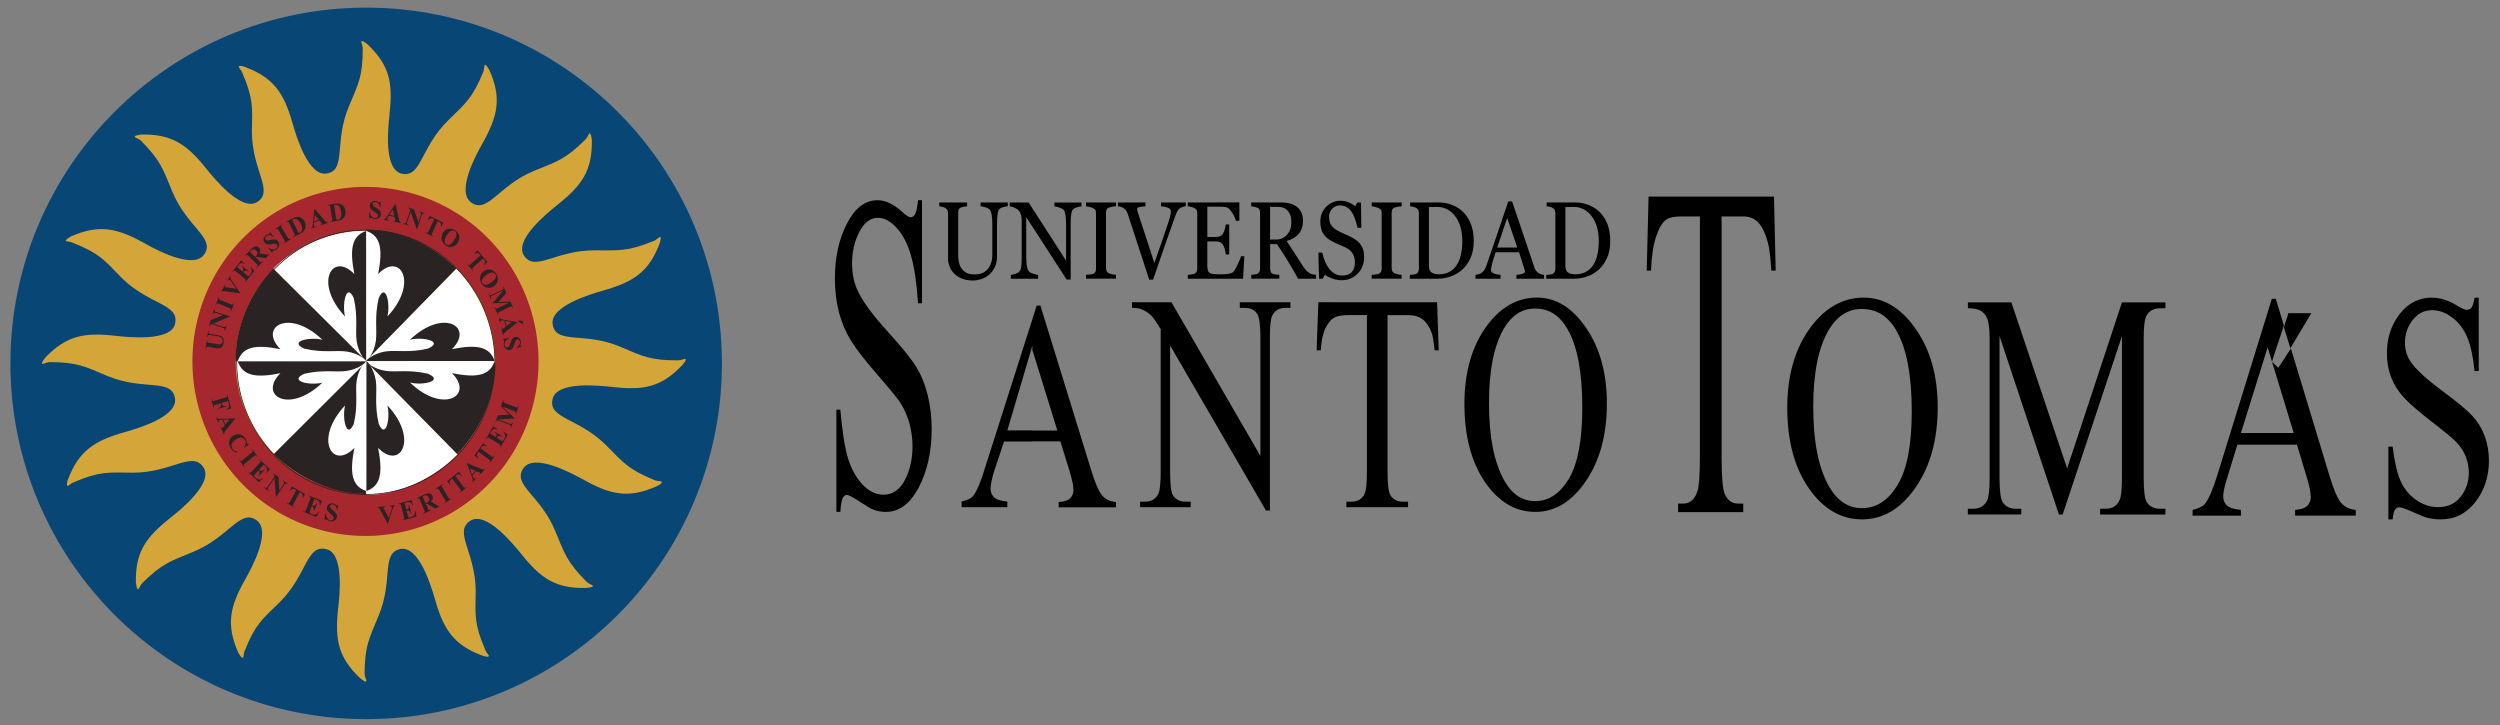 <?xml version="1.0" encoding="UTF-8" standalone="no"?>
<!-- Created with Inkscape (http://www.inkscape.org/) -->

<svg
   width="100"
   height="29"
   viewBox="0 0 100 29"
   version="1.1"
   id="svg5"
   inkscape:version="1.1 (c68e22c387, 2021-05-23)"
   sodipodi:docname="Indumil_logo.svg"
   xmlns:inkscape="http://www.inkscape.org/namespaces/inkscape"
   xmlns:sodipodi="http://sodipodi.sourceforge.net/DTD/sodipodi-0.dtd"
   xmlns="http://www.w3.org/2000/svg"
   xmlns:svg="http://www.w3.org/2000/svg"
   xmlns:rdf="http://www.w3.org/1999/02/22-rdf-syntax-ns#"
   xmlns:cc="http://creativecommons.org/ns#"
   xmlns:dc="http://purl.org/dc/elements/1.1/">
  <rect x="0" y="0" width="100" height="29" fill="#808080" stroke="none"/>
  <title
     id="title19">Universidad Santo Tomás logo</title>
  <sodipodi:namedview
     id="namedview7"
     pagecolor="#ffffff"
     bordercolor="#111111"
     borderopacity="1"
     inkscape:pageshadow="0"
     inkscape:pageopacity="0"
     inkscape:pagecheckerboard="1"
     inkscape:document-units="px"
     showgrid="false"
     units="px"
     inkscape:zoom="7.9820426"
     inkscape:cx="71.222371"
     inkscape:cy="21.297807"
     inkscape:window-width="1366"
     inkscape:window-height="746"
     inkscape:window-x="-8"
     inkscape:window-y="-8"
     inkscape:window-maximized="1"
     inkscape:current-layer="layer1"
     height="31px" />
  <defs
     id="defs2" />
  <g
     inkscape:label="Capa 1"
     inkscape:groupmode="layer"
     id="layer1">
    <g
       id="g21452"
       transform="matrix(1.088,0,0,1.088,-9.656,-323.193)">
      <circle
         style="fill:#084676;fill-opacity:1;stroke:#000000;stroke-width:0"
         id="path13806-6"
         cx="22.337"
         cy="310.412"
         r="13.079" />
      <path
         id="path96-3-3"
         style="clip-rule:evenodd;fill:#000000;fill-rule:evenodd;stroke-width:0.455"
         class="st26"
         d="m 69.484,304.281 -0.068,2.721 h 0.158 c 0.019,-0.525 0.082,-0.939 0.186,-1.25 0.103,-0.305 0.224,-0.515 0.369,-0.623 0.112,-0.079 0.298,-0.119 0.562,-0.119 h 0.68 v 8.863 c 0,0.649 -0.032,1.064 -0.092,1.246 -0.101,0.297 -0.272,0.447 -0.51,0.447 H 70.57 v 0.314 h 2.395 v -0.314 h -0.197 c -0.218,0 -0.381,-0.121 -0.486,-0.361 -0.072,-0.177 -0.113,-0.62 -0.113,-1.332 v -8.863 h 0.797 c 0.233,0 0.42,0.078 0.564,0.236 0.142,0.158 0.256,0.401 0.342,0.73 0.054,0.206 0.097,0.547 0.125,1.025 h 0.16 l -0.062,-2.721 z m -28.346,0.133 c -0.457,0 -0.83,0.286 -1.123,0.854 -0.297,0.569 -0.445,1.243 -0.445,2.029 0,0.453 0.052,0.87 0.152,1.248 0.1,0.374 0.246,0.72 0.441,1.035 0.193,0.31 0.517,0.728 0.975,1.254 0.458,0.526 0.735,0.869 0.84,1.031 0.15,0.237 0.262,0.491 0.336,0.768 0.072,0.276 0.109,0.544 0.109,0.814 0,0.486 -0.095,0.905 -0.285,1.262 -0.191,0.356 -0.453,0.531 -0.781,0.531 -0.284,0 -0.544,-0.128 -0.781,-0.385 -0.238,-0.258 -0.414,-0.586 -0.531,-0.975 -0.116,-0.393 -0.207,-0.979 -0.275,-1.766 h -0.145 v 3.758 h 0.145 c 0.018,-0.254 0.047,-0.423 0.084,-0.502 0.039,-0.081 0.091,-0.121 0.156,-0.121 0.068,0 0.231,0.086 0.488,0.256 0.256,0.17 0.424,0.268 0.506,0.293 0.136,0.049 0.282,0.074 0.438,0.074 0.493,0 0.898,-0.302 1.213,-0.902 0.313,-0.601 0.473,-1.316 0.473,-2.146 0,-0.437 -0.05,-0.852 -0.148,-1.252 -0.098,-0.397 -0.241,-0.745 -0.424,-1.037 -0.181,-0.294 -0.522,-0.716 -1.023,-1.266 -0.612,-0.674 -1,-1.211 -1.164,-1.617 -0.113,-0.272 -0.168,-0.578 -0.168,-0.912 0,-0.436 0.09,-0.824 0.27,-1.166 0.177,-0.343 0.404,-0.514 0.676,-0.514 0.242,0 0.477,0.128 0.703,0.381 0.226,0.25 0.402,0.593 0.521,1.025 0.123,0.431 0.207,1.009 0.256,1.736 h 0.145 v -3.789 h -0.145 c -0.028,0.252 -0.061,0.42 -0.105,0.504 -0.042,0.084 -0.101,0.125 -0.168,0.125 -0.061,0 -0.164,-0.065 -0.311,-0.201 -0.317,-0.286 -0.619,-0.428 -0.902,-0.428 z m 17.016,0.018 c -0.099,0 -0.192,0.02 -0.283,0.059 -0.091,0.039 -0.169,0.092 -0.236,0.16 -0.07,0.072 -0.126,0.156 -0.164,0.248 -0.038,0.093 -0.055,0.192 -0.055,0.299 0,0.186 0.037,0.336 0.113,0.451 0.076,0.115 0.184,0.206 0.322,0.277 0.07,0.037 0.153,0.076 0.25,0.117 0.096,0.041 0.183,0.081 0.258,0.115 0.109,0.051 0.191,0.122 0.246,0.219 0.055,0.097 0.082,0.202 0.082,0.314 0,0.077 -0.008,0.144 -0.025,0.203 -0.018,0.059 -0.045,0.109 -0.082,0.152 -0.037,0.044 -0.085,0.078 -0.145,0.102 -0.059,0.023 -0.128,0.035 -0.207,0.035 -0.105,0 -0.199,-0.022 -0.279,-0.068 -0.08,-0.046 -0.151,-0.108 -0.211,-0.186 -0.063,-0.084 -0.114,-0.172 -0.152,-0.268 -0.039,-0.096 -0.07,-0.204 -0.1,-0.322 h -0.141 l 0.023,0.961 h 0.139 l 0.074,-0.145 c 0.079,0.055 0.174,0.102 0.283,0.141 0.109,0.039 0.219,0.059 0.328,0.059 0.237,0 0.434,-0.079 0.594,-0.24 0.16,-0.16 0.24,-0.366 0.24,-0.613 0,-0.104 -0.01,-0.195 -0.035,-0.273 -0.025,-0.078 -0.064,-0.151 -0.115,-0.217 -0.047,-0.058 -0.104,-0.109 -0.168,-0.152 -0.064,-0.044 -0.13,-0.081 -0.199,-0.115 -0.076,-0.038 -0.154,-0.074 -0.234,-0.107 -0.081,-0.034 -0.164,-0.075 -0.248,-0.121 -0.094,-0.051 -0.166,-0.116 -0.215,-0.195 -0.049,-0.08 -0.074,-0.181 -0.074,-0.303 0,-0.116 0.039,-0.213 0.115,-0.293 0.077,-0.08 0.17,-0.121 0.279,-0.121 0.104,0 0.19,0.023 0.262,0.068 0.072,0.046 0.132,0.107 0.182,0.184 0.051,0.078 0.092,0.166 0.123,0.264 0.032,0.098 0.06,0.2 0.086,0.307 h 0.139 l -0.014,-0.93 h -0.137 l -0.07,0.133 c -0.074,-0.053 -0.155,-0.099 -0.244,-0.139 -0.089,-0.039 -0.192,-0.059 -0.305,-0.059 z m 6.172,0.025 c -0.116,0.343 -0.248,0.731 -0.396,1.17 -0.148,0.438 -0.283,0.834 -0.406,1.186 -0.024,0.069 -0.049,0.121 -0.074,0.16 -0.025,0.038 -0.061,0.078 -0.107,0.113 -0.029,0.021 -0.066,0.036 -0.111,0.049 -0.045,0.012 -0.082,0.021 -0.111,0.023 v 0.141 h 0.922 v -0.141 c -0.091,-0.005 -0.174,-0.021 -0.246,-0.051 -0.073,-0.029 -0.107,-0.07 -0.107,-0.123 0,-0.022 0.003,-0.052 0.008,-0.088 0.006,-0.036 0.017,-0.08 0.031,-0.137 0.016,-0.058 0.035,-0.121 0.055,-0.189 0.02,-0.068 0.046,-0.15 0.078,-0.242 h 0.861 l 0.201,0.629 c 0.005,0.013 0.009,0.027 0.012,0.045 0.002,0.017 0.002,0.032 0.002,0.043 0,0.029 -0.029,0.055 -0.088,0.074 -0.059,0.02 -0.135,0.033 -0.225,0.039 v 0.141 h 1.018 v -0.141 c -0.028,-0.002 -0.065,-0.008 -0.107,-0.021 -0.042,-0.012 -0.075,-0.028 -0.102,-0.047 -0.039,-0.03 -0.07,-0.061 -0.092,-0.092 -0.022,-0.032 -0.041,-0.073 -0.059,-0.125 l -0.816,-2.416 z m -9.887,0.037 -1.895,0.002 v 0.141 c 0.032,0.002 0.072,0.011 0.125,0.023 0.052,0.013 0.094,0.027 0.125,0.045 0.041,0.021 0.068,0.049 0.08,0.082 0.013,0.034 0.018,0.072 0.018,0.115 v 2.014 c 0,0.049 -0.007,0.09 -0.021,0.121 -0.015,0.032 -0.039,0.058 -0.076,0.078 -0.017,0.01 -0.056,0.019 -0.113,0.027 -0.058,0.009 -0.102,0.013 -0.137,0.016 v 0.141 h 2.031 l 0.047,-0.826 h -0.123 c -0.016,0.061 -0.055,0.155 -0.113,0.283 -0.058,0.128 -0.111,0.224 -0.164,0.287 -0.02,0.024 -0.053,0.043 -0.1,0.057 -0.047,0.014 -0.093,0.024 -0.137,0.029 -0.042,0.005 -0.095,0.008 -0.156,0.008 h -0.15 c -0.095,0 -0.169,-0.005 -0.221,-0.012 -0.052,-0.007 -0.093,-0.022 -0.123,-0.047 -0.03,-0.025 -0.051,-0.062 -0.061,-0.111 -0.011,-0.049 -0.014,-0.115 -0.014,-0.199 v -0.84 h 0.275 c 0.075,0 0.134,0.007 0.18,0.023 0.045,0.015 0.085,0.05 0.121,0.102 0.022,0.031 0.044,0.082 0.064,0.152 0.021,0.07 0.032,0.138 0.037,0.201 h 0.129 v -1.1 h -0.129 c -0.006,0.057 -0.019,0.118 -0.037,0.182 -0.018,0.064 -0.039,0.116 -0.064,0.154 -0.031,0.044 -0.066,0.076 -0.107,0.096 -0.041,0.019 -0.105,0.027 -0.193,0.027 h -0.275 v -1.115 h 0.385 c 0.063,0 0.118,0.003 0.168,0.004 0.049,0.002 0.091,0.006 0.127,0.012 0.069,0.011 0.142,0.073 0.219,0.186 0.076,0.112 0.127,0.218 0.15,0.318 h 0.129 z m -11.031,0.002 v 0.141 c 0.029,0.002 0.067,0.009 0.111,0.019 0.045,0.011 0.083,0.026 0.111,0.045 0.041,0.026 0.067,0.055 0.08,0.086 0.014,0.031 0.02,0.069 0.02,0.115 v 1.658 c 0,0.106 0.02,0.206 0.059,0.303 0.039,0.097 0.097,0.183 0.174,0.258 0.078,0.075 0.174,0.134 0.289,0.178 0.115,0.044 0.247,0.066 0.395,0.066 0.092,-1e-5 0.188,-0.016 0.289,-0.047 0.101,-0.031 0.197,-0.081 0.287,-0.152 0.092,-0.074 0.166,-0.169 0.223,-0.283 0.056,-0.115 0.084,-0.249 0.084,-0.404 v -1.219 c 0,-0.137 0.008,-0.253 0.023,-0.348 0.015,-0.095 0.041,-0.157 0.08,-0.188 0.039,-0.029 0.09,-0.05 0.152,-0.064 0.062,-0.014 0.109,-0.022 0.141,-0.023 v -0.141 h -1 v 0.141 c 0.037,0.002 0.091,0.013 0.16,0.031 0.07,0.018 0.124,0.043 0.164,0.076 0.036,0.029 0.062,0.09 0.08,0.184 0.018,0.093 0.027,0.212 0.027,0.357 v 1.148 c 0,0.079 -0.01,0.159 -0.029,0.236 -0.02,0.078 -0.051,0.152 -0.098,0.223 -0.05,0.075 -0.117,0.136 -0.203,0.182 -0.085,0.046 -0.192,0.068 -0.318,0.068 -0.134,0 -0.242,-0.022 -0.318,-0.068 -0.077,-0.046 -0.138,-0.105 -0.184,-0.178 -0.042,-0.071 -0.07,-0.149 -0.084,-0.23 -0.014,-0.083 -0.021,-0.162 -0.021,-0.236 v -1.547 c 0,-0.043 0.006,-0.084 0.02,-0.121 0.013,-0.037 0.039,-0.062 0.078,-0.078 0.023,-0.009 0.059,-0.021 0.107,-0.031 0.049,-0.01 0.09,-0.015 0.123,-0.016 v -0.141 z m 2.588,0 v 0.141 c 0.043,0.002 0.101,0.018 0.172,0.049 0.07,0.031 0.124,0.068 0.166,0.111 0.031,0.033 0.056,0.08 0.074,0.141 0.018,0.061 0.029,0.121 0.029,0.182 v 1.381 c 0,0.183 -0.009,0.313 -0.023,0.389 -0.016,0.076 -0.042,0.131 -0.082,0.168 -0.018,0.018 -0.065,0.041 -0.139,0.065 -0.074,0.023 -0.125,0.034 -0.156,0.037 v 0.141 h 1.004 v -0.141 c -0.026,-0.002 -0.081,-0.014 -0.164,-0.039 -0.083,-0.025 -0.138,-0.053 -0.164,-0.082 -0.037,-0.037 -0.064,-0.098 -0.082,-0.186 -0.018,-0.087 -0.027,-0.212 -0.027,-0.373 v -1.445 l 1.484,2.293 h 0.15 v -2.053 c 0,-0.144 0.006,-0.262 0.021,-0.355 0.014,-0.093 0.043,-0.157 0.084,-0.189 0.029,-0.021 0.075,-0.041 0.143,-0.061 0.066,-0.02 0.116,-0.03 0.148,-0.031 v -0.141 h -0.994 v 0.141 c 0.038,0.002 0.092,0.015 0.166,0.039 0.073,0.024 0.124,0.047 0.156,0.072 0.035,0.029 0.062,0.087 0.08,0.174 0.018,0.088 0.027,0.214 0.027,0.377 v 1.334 l -1.375,-2.137 z m 2.805,0 v 0.141 c 0.033,0.002 0.077,0.01 0.129,0.023 0.052,0.013 0.097,0.029 0.131,0.045 0.048,0.021 0.077,0.047 0.09,0.078 0.013,0.031 0.018,0.069 0.018,0.115 v 2.031 c 0,0.053 -0.008,0.093 -0.025,0.123 -0.017,0.03 -0.044,0.053 -0.082,0.07 -0.024,0.011 -0.067,0.018 -0.125,0.023 -0.059,0.006 -0.104,0.009 -0.135,0.012 v 0.141 h 1.102 v -0.141 c -0.038,-0.002 -0.084,-0.008 -0.139,-0.021 -0.055,-0.012 -0.093,-0.023 -0.117,-0.033 -0.041,-0.02 -0.07,-0.046 -0.086,-0.08 -0.016,-0.034 -0.025,-0.074 -0.025,-0.117 v -2.027 c 0,-0.043 0.009,-0.083 0.023,-0.119 0.015,-0.035 0.044,-0.06 0.088,-0.076 0.037,-0.013 0.079,-0.025 0.129,-0.033 0.049,-0.009 0.093,-0.013 0.129,-0.014 v -0.141 z m 1.174,0 v 0.141 c 0.032,0.002 0.068,0.009 0.105,0.019 0.038,0.011 0.072,0.028 0.104,0.051 0.038,0.028 0.069,0.057 0.092,0.088 0.023,0.031 0.041,0.067 0.055,0.107 0.055,0.166 0.16,0.484 0.314,0.957 0.154,0.473 0.315,0.965 0.48,1.475 h 0.143 c 0.164,-0.481 0.322,-0.943 0.477,-1.387 0.154,-0.443 0.27,-0.769 0.348,-0.979 0.023,-0.059 0.045,-0.111 0.068,-0.154 0.023,-0.043 0.055,-0.078 0.094,-0.105 0.028,-0.02 0.063,-0.037 0.105,-0.051 0.042,-0.014 0.08,-0.021 0.109,-0.021 v -0.141 h -0.91 v 0.141 c 0.04,0.003 0.08,0.007 0.119,0.014 0.039,0.007 0.077,0.018 0.115,0.031 0.039,0.014 0.07,0.032 0.094,0.053 0.023,0.02 0.035,0.045 0.035,0.076 0,0.028 -0.003,0.065 -0.01,0.111 -0.006,0.046 -0.029,0.128 -0.066,0.248 -0.039,0.124 -0.114,0.354 -0.229,0.686 -0.114,0.332 -0.216,0.62 -0.303,0.863 -0.176,-0.539 -0.311,-0.954 -0.406,-1.246 -0.095,-0.292 -0.164,-0.502 -0.207,-0.631 -0.004,-0.011 -0.008,-0.029 -0.012,-0.049 -0.005,-0.02 -0.008,-0.036 -0.008,-0.051 0,-0.037 0.029,-0.063 0.088,-0.078 0.059,-0.014 0.132,-0.022 0.219,-0.027 v -0.141 z m 4.9,0 v 0.141 c 0.032,0.002 0.071,0.008 0.117,0.018 0.046,0.01 0.083,0.022 0.111,0.033 0.042,0.018 0.069,0.045 0.08,0.08 0.012,0.036 0.018,0.077 0.018,0.123 v 2.025 c 0,0.051 -0.008,0.094 -0.023,0.127 -0.016,0.033 -0.04,0.059 -0.074,0.076 -0.021,0.011 -0.057,0.019 -0.109,0.025 -0.053,0.006 -0.092,0.011 -0.119,0.014 v 0.141 h 1.033 v -0.141 c -0.036,-0.002 -0.079,-0.006 -0.131,-0.014 -0.052,-0.008 -0.086,-0.016 -0.107,-0.025 -0.042,-0.018 -0.069,-0.045 -0.082,-0.08 -0.012,-0.035 -0.018,-0.077 -0.018,-0.123 v -0.887 h 0.25 c 0.138,0.203 0.265,0.399 0.383,0.59 0.118,0.191 0.249,0.417 0.395,0.68 h 0.66 v -0.141 c -0.03,-0.002 -0.066,-0.006 -0.111,-0.016 -0.044,-0.01 -0.083,-0.022 -0.113,-0.039 -0.041,-0.024 -0.08,-0.054 -0.121,-0.092 -0.041,-0.038 -0.086,-0.097 -0.137,-0.176 -0.116,-0.179 -0.215,-0.332 -0.295,-0.457 -0.08,-0.125 -0.18,-0.278 -0.301,-0.461 0.087,-0.029 0.168,-0.064 0.24,-0.105 0.073,-0.041 0.135,-0.09 0.188,-0.146 0.056,-0.06 0.096,-0.134 0.125,-0.217 0.029,-0.083 0.045,-0.178 0.045,-0.287 0,-0.119 -0.022,-0.222 -0.064,-0.307 -0.042,-0.085 -0.099,-0.152 -0.17,-0.205 -0.074,-0.054 -0.158,-0.093 -0.248,-0.117 -0.091,-0.024 -0.187,-0.037 -0.291,-0.037 z m 4.428,0 v 0.141 c 0.033,0.002 0.076,0.01 0.129,0.023 0.052,0.013 0.095,0.029 0.129,0.045 0.047,0.021 0.079,0.047 0.092,0.078 0.012,0.031 0.018,0.069 0.018,0.115 v 2.031 c 0,0.053 -0.009,0.093 -0.025,0.123 -0.017,0.03 -0.046,0.053 -0.084,0.07 -0.024,0.011 -0.064,0.018 -0.123,0.023 -0.058,0.006 -0.104,0.009 -0.135,0.012 v 0.141 h 1.102 v -0.141 c -0.038,-0.002 -0.084,-0.008 -0.139,-0.021 -0.054,-0.012 -0.093,-0.023 -0.117,-0.033 -0.04,-0.02 -0.07,-0.046 -0.086,-0.08 -0.017,-0.034 -0.025,-0.074 -0.025,-0.117 v -2.027 c 0,-0.043 0.008,-0.083 0.023,-0.119 0.015,-0.035 0.044,-0.06 0.088,-0.076 0.037,-0.013 0.079,-0.025 0.129,-0.033 0.049,-0.009 0.091,-0.013 0.127,-0.014 v -0.141 z m 1.416,0 v 0.141 c 0.03,0.002 0.066,0.007 0.107,0.016 0.042,0.009 0.08,0.025 0.115,0.045 0.039,0.021 0.065,0.048 0.078,0.084 0.013,0.035 0.021,0.076 0.021,0.121 v 2.023 c 0,0.048 -0.008,0.087 -0.023,0.121 -0.015,0.033 -0.042,0.059 -0.076,0.076 -0.017,0.009 -0.052,0.017 -0.105,0.023 -0.054,0.007 -0.097,0.012 -0.131,0.012 v 0.141 h 1.014 c 0.168,0 0.333,-0.027 0.49,-0.082 0.158,-0.056 0.299,-0.14 0.426,-0.252 0.125,-0.112 0.227,-0.256 0.305,-0.432 0.079,-0.175 0.117,-0.381 0.117,-0.619 0,-0.257 -0.041,-0.48 -0.123,-0.67 -0.081,-0.189 -0.194,-0.344 -0.338,-0.461 -0.105,-0.088 -0.229,-0.157 -0.371,-0.209 -0.143,-0.052 -0.288,-0.078 -0.436,-0.078 z m 5.018,0 v 0.141 c 0.03,0.002 0.066,0.007 0.107,0.016 0.042,0.009 0.08,0.025 0.115,0.045 0.039,0.021 0.065,0.048 0.078,0.084 0.013,0.035 0.021,0.076 0.021,0.121 v 2.023 c 0,0.048 -0.01,0.087 -0.025,0.121 -0.015,0.033 -0.04,0.059 -0.074,0.076 -0.017,0.009 -0.052,0.017 -0.105,0.023 -0.054,0.007 -0.097,0.012 -0.131,0.012 v 0.141 h 1.014 c 0.168,0 0.331,-0.027 0.488,-0.082 0.158,-0.056 0.301,-0.14 0.428,-0.252 0.125,-0.112 0.226,-0.256 0.305,-0.432 0.078,-0.175 0.117,-0.381 0.117,-0.619 0,-0.257 -0.041,-0.48 -0.123,-0.67 -0.081,-0.189 -0.195,-0.344 -0.338,-0.461 -0.106,-0.088 -0.231,-0.157 -0.373,-0.209 -0.143,-0.052 -0.286,-0.078 -0.434,-0.078 z m -10.168,0.162 h 0.293 c 0.156,0 0.276,0.049 0.361,0.148 0.085,0.1 0.129,0.233 0.129,0.402 0,0.2 -0.054,0.359 -0.16,0.475 -0.106,0.116 -0.238,0.176 -0.396,0.176 H 55.568 Z m 6.131,0 c 0.142,0 0.269,0.03 0.385,0.092 0.116,0.062 0.214,0.148 0.293,0.256 0.084,0.113 0.148,0.245 0.191,0.396 0.043,0.152 0.066,0.321 0.066,0.51 0,0.191 -0.018,0.36 -0.051,0.506 -0.033,0.145 -0.085,0.272 -0.156,0.383 -0.068,0.105 -0.156,0.186 -0.266,0.246 -0.109,0.059 -0.235,0.09 -0.381,0.09 -0.126,0 -0.221,-0.024 -0.281,-0.07 -0.061,-0.046 -0.092,-0.129 -0.092,-0.248 v -2.154 c 0.029,-0.002 0.073,-9.6e-4 0.133,-0.002 0.058,-0.002 0.111,-0.004 0.158,-0.004 z m 5.018,0 c 0.142,0 0.269,0.03 0.385,0.092 0.116,0.062 0.214,0.148 0.293,0.256 0.084,0.113 0.148,0.245 0.191,0.396 0.044,0.152 0.066,0.321 0.066,0.51 0,0.191 -0.018,0.36 -0.051,0.506 -0.033,0.145 -0.083,0.272 -0.154,0.383 -0.068,0.105 -0.158,0.186 -0.268,0.246 -0.109,0.059 -0.235,0.09 -0.381,0.09 -0.126,0 -0.222,-0.024 -0.283,-0.07 -0.061,-0.046 -0.09,-0.129 -0.09,-0.248 v -2.154 c 0.029,-0.002 0.071,-9.6e-4 0.131,-0.002 0.059,-0.002 0.113,-0.004 0.16,-0.004 z m -2.432,0.406 0.371,1.088 h -0.736 z m 1.047,2.93 c -0.676,0.015 -1.262,0.34 -1.752,0.98 -0.578,0.758 -0.867,1.733 -0.867,2.93 0,1.171 0.25,2.126 0.75,2.863 0.5,0.735 1.12,1.105 1.855,1.105 h 0.014 c 0.722,-0.003 1.338,-0.383 1.848,-1.135 0.514,-0.755 0.77,-1.704 0.77,-2.85 0,-1.112 -0.254,-2.037 -0.764,-2.781 -0.508,-0.744 -1.111,-1.113 -1.803,-1.113 z m 12.068,0 c -0.738,0 -1.371,0.339 -1.904,1.018 -0.609,0.784 -0.914,1.79 -0.914,3.029 0,1.211 0.263,2.198 0.793,2.963 0.529,0.76 1.181,1.143 1.957,1.143 0.77,0 1.425,-0.388 1.967,-1.172 0.542,-0.782 0.814,-1.765 0.814,-2.951 0,-1.151 -0.271,-2.108 -0.807,-2.877 -0.538,-0.769 -1.173,-1.152 -1.906,-1.152 z m 20.883,0 c -0.48,0 -0.875,0.202 -1.188,0.605 -0.312,0.405 -0.467,0.887 -0.467,1.445 0,0.323 0.055,0.618 0.158,0.887 0.107,0.268 0.262,0.513 0.465,0.736 0.205,0.222 0.548,0.521 1.031,0.893 0.482,0.374 0.779,0.618 0.885,0.734 0.163,0.168 0.283,0.347 0.359,0.545 0.076,0.196 0.113,0.391 0.113,0.584 0,0.345 -0.101,0.642 -0.303,0.895 -0.202,0.255 -0.477,0.379 -0.82,0.379 -0.3,0 -0.577,-0.092 -0.828,-0.275 -0.253,-0.183 -0.438,-0.415 -0.559,-0.691 -0.123,-0.279 -0.222,-0.698 -0.291,-1.256 h -0.156 v 2.672 h 0.156 c 0.018,-0.18 0.046,-0.298 0.088,-0.355 0.041,-0.057 0.095,-0.088 0.164,-0.088 0.072,0 0.244,0.06 0.512,0.182 0.27,0.12 0.451,0.192 0.537,0.209 0.144,0.036 0.297,0.053 0.463,0.053 0.521,0 0.95,-0.214 1.281,-0.641 0.332,-0.429 0.496,-0.937 0.496,-1.527 0,-0.31 -0.053,-0.606 -0.154,-0.891 -0.104,-0.282 -0.254,-0.53 -0.447,-0.738 -0.191,-0.209 -0.552,-0.511 -1.08,-0.902 -0.646,-0.478 -1.057,-0.86 -1.229,-1.148 -0.119,-0.194 -0.178,-0.413 -0.178,-0.65 0,-0.311 0.093,-0.585 0.281,-0.828 0.191,-0.243 0.426,-0.367 0.715,-0.367 0.258,0 0.504,0.09 0.742,0.271 0.239,0.177 0.424,0.421 0.553,0.729 0.128,0.307 0.216,0.72 0.268,1.238 h 0.154 v -2.697 h -0.154 c -0.027,0.179 -0.066,0.298 -0.109,0.359 -0.047,0.059 -0.105,0.088 -0.176,0.088 -0.065,0 -0.178,-0.046 -0.332,-0.143 -0.334,-0.204 -0.65,-0.305 -0.951,-0.305 z m -5.885,0.043 -1.984,6.416 c -0.172,0.562 -0.327,0.936 -0.473,1.119 -0.07,0.092 -0.222,0.167 -0.457,0.227 v 0.211 h 1.777 v -0.211 c -0.272,-0.028 -0.448,-0.088 -0.529,-0.178 -0.083,-0.09 -0.123,-0.192 -0.123,-0.311 0,-0.151 0.049,-0.376 0.143,-0.68 l 0.379,-1.23 h 2.189 l 0.338,1.121 c 0.114,0.365 0.17,0.631 0.17,0.799 0,0.128 -0.041,0.235 -0.119,0.32 -0.082,0.089 -0.233,0.143 -0.457,0.158 v 0.211 h 2.23 v -0.211 c -0.231,-0.021 -0.411,-0.107 -0.541,-0.262 -0.131,-0.156 -0.274,-0.494 -0.432,-1.016 l -1.41,-4.652 c -0.179,0.257 -0.287,0.452 -0.467,0.709 -0.076,-0.076 -0.152,-0.152 -0.229,-0.229 l 0.799,2.623 h -1.941 l 0.982,-3.148 0.16,0.525 c 0.149,-0.492 0.287,-0.842 0.436,-1.334 l -0.297,-0.979 z m -41.906,0.127 v 0.207 c 0.155,0 0.272,0.017 0.348,0.049 0.155,0.071 0.271,0.146 0.352,0.227 0.081,0.083 0.2,0.252 0.355,0.508 v 5.24 c 0,0.422 -0.03,0.693 -0.086,0.811 -0.097,0.194 -0.259,0.291 -0.488,0.291 h -0.184 v 0.203 h 1.861 v -0.203 h -0.189 c -0.209,0 -0.362,-0.08 -0.463,-0.234 -0.071,-0.115 -0.105,-0.403 -0.105,-0.867 v -4.641 l 3.525,6.068 h 0.143 v -6.35 c 0,-0.425 0.027,-0.694 0.084,-0.812 0.096,-0.192 0.256,-0.289 0.48,-0.289 h 0.191 v -0.207 h -1.861 v 0.207 h 0.186 c 0.21,0 0.363,0.077 0.459,0.232 0.073,0.114 0.113,0.407 0.113,0.869 v 4.344 l -3.27,-5.652 z m 6.85,0 -0.062,1.768 h 0.15 c 0.021,-0.341 0.077,-0.61 0.172,-0.811 0.1,-0.199 0.216,-0.338 0.354,-0.406 0.104,-0.052 0.283,-0.078 0.531,-0.078 h 0.641 v 5.758 c 0,0.422 -0.027,0.693 -0.086,0.811 -0.094,0.194 -0.253,0.291 -0.48,0.291 h -0.189 v 0.203 h 2.268 v -0.203 h -0.186 c -0.208,0 -0.362,-0.08 -0.461,-0.234 -0.069,-0.115 -0.107,-0.403 -0.107,-0.867 v -5.758 h 0.754 c 0.221,0 0.398,0.051 0.533,0.154 0.136,0.101 0.244,0.259 0.326,0.473 0.05,0.135 0.088,0.357 0.117,0.668 h 0.152 l -0.061,-1.768 z m 23.881,0.006 v 0.215 c 0.23,0 0.394,0.038 0.5,0.113 0.103,0.074 0.176,0.165 0.215,0.277 0.057,0.152 0.084,0.402 0.084,0.748 v 5.094 c 0,0.435 -0.031,0.714 -0.092,0.836 -0.101,0.2 -0.271,0.303 -0.51,0.303 h -0.199 v 0.211 h 1.965 v -0.211 h -0.199 c -0.223,0 -0.383,-0.082 -0.486,-0.242 -0.075,-0.119 -0.115,-0.418 -0.115,-0.896 v -5.209 l 2.184,6.559 h 0.137 l 2.18,-6.559 v 5.209 c 0,0.435 -0.032,0.714 -0.094,0.836 -0.097,0.2 -0.264,0.303 -0.508,0.303 h -0.201 v 0.211 h 2.4 v -0.211 h -0.195 c -0.221,0 -0.386,-0.082 -0.488,-0.242 -0.077,-0.119 -0.115,-0.418 -0.115,-0.896 v -5.094 c 0,-0.438 0.028,-0.718 0.09,-0.842 0.099,-0.198 0.273,-0.297 0.514,-0.297 h 0.195 v -0.215 h -1.598 l -2.016,6.102 -2.049,-6.102 z m -34.236,0.117 -0.158,0.502 -1.723,5.404 c -0.162,0.545 -0.311,0.906 -0.447,1.082 -0.064,0.089 -0.207,0.161 -0.432,0.219 v 0.205 h 1.682 v -0.205 c -0.258,-0.027 -0.424,-0.083 -0.502,-0.172 -0.079,-0.087 -0.115,-0.186 -0.115,-0.301 0,-0.146 0.045,-0.362 0.135,-0.654 l 0.361,-1.082 h 1.041 v -0.006 h 1.029 l 0.322,1.041 c 0.104,0.339 0.16,0.588 0.16,0.744 0,0.119 -0.038,0.218 -0.113,0.299 -0.075,0.083 -0.218,0.132 -0.432,0.146 v 0.195 h 2.109 v -0.195 c -0.219,-0.019 -0.392,-0.101 -0.514,-0.246 -0.12,-0.144 -0.257,-0.458 -0.404,-0.943 l -1.861,-6.031 z m 18.32,0.109 h 0.025 c 0.498,0.005 0.886,0.26 1.172,0.756 0.363,0.634 0.543,1.596 0.543,2.885 0,1.189 -0.165,2.06 -0.492,2.613 -0.323,0.544 -0.73,0.818 -1.223,0.826 h -0.021 c -0.471,0 -0.847,-0.251 -1.133,-0.756 -0.373,-0.661 -0.562,-1.609 -0.562,-2.84 0,-1.201 0.18,-2.11 0.539,-2.732 0.288,-0.502 0.672,-0.752 1.152,-0.752 z m 12.016,0.016 c 0.539,0 0.96,0.261 1.264,0.781 0.382,0.658 0.572,1.652 0.572,2.984 0,1.232 -0.173,2.132 -0.52,2.701 -0.343,0.572 -0.782,0.857 -1.311,0.857 -0.497,0 -0.9,-0.262 -1.201,-0.783 -0.395,-0.684 -0.59,-1.661 -0.59,-2.936 0,-1.242 0.189,-2.185 0.568,-2.828 0.306,-0.518 0.712,-0.777 1.217,-0.777 z m 15.678,0.156 c -0.006,0.069 -0.12,0.365 -0.148,0.484 -0.003,0.008 -0.011,0.033 -0.012,0.039 0.098,0.321 0.117,0.352 0.238,0.764 l 0.77,-1.287 z m -46.172,1.189 v 0.23 l 0.01,-0.037 0.908,2.93 h -0.918 v -0.004 h -0.92 z" />
      <path
         class="st2"
         d="m 23.197,301.27 c -0.054,0.456 -0.229,2.032 0.458,2.169 0.714,0.147 0.676,-0.958 1.694,-1.959 0.658,-0.647 0.898,-0.82 1.29,-1.776 0.055,-0.128 0.02,-0.294 0.083,-0.265 0.046,0.019 0.103,0.127 0.146,0.191 0.448,1.021 0.321,1.668 -0.256,2.698 -0.228,0.401 -0.989,1.787 -0.402,2.177 0.605,0.41 0.989,-0.637 2.308,-1.175 0.86,-0.347 1.143,-0.42 1.877,-1.147 0.102,-0.092 0.128,-0.265 0.173,-0.219 0.039,0.035 0.057,0.163 0.066,0.236 0.019,1.112 -0.349,1.659 -1.274,2.39 -0.357,0.29 -1.603,1.284 -1.217,1.866 0.412,0.602 1.162,-0.209 2.6,-0.199 0.916,0 1.209,0.044 2.171,-0.347 0.129,-0.055 0.22,-0.191 0.247,-0.128 0.019,0.046 -0.017,0.156 -0.037,0.228 -0.403,1.047 -0.961,1.413 -2.097,1.731 -0.439,0.128 -1.969,0.574 -1.83,1.258 0.136,0.72 1.153,0.246 2.462,0.793 0.861,0.365 1.109,0.509 2.144,0.509 0.137,0 0.285,-0.098 0.285,-0.026 0,0.045 -0.083,0.146 -0.131,0.201 -0.768,0.811 -1.418,0.938 -2.59,0.8 -0.459,-0.044 -2.051,-0.228 -2.181,0.466 -0.145,0.711 0.963,0.673 1.969,1.676 0.65,0.657 0.824,0.894 1.786,1.286 0.128,0.053 0.284,0.017 0.264,0.09 -0.017,0.046 -0.118,0.101 -0.191,0.137 -1.025,0.456 -1.685,0.319 -2.711,-0.256 -0.404,-0.219 -1.805,-0.984 -2.19,-0.401 -0.411,0.611 0.642,0.993 1.173,2.298 0.357,0.857 0.43,1.139 1.153,1.867 0.102,0.101 0.275,0.128 0.229,0.173 -0.036,0.036 -0.164,0.046 -0.238,0.056 -1.116,0.027 -1.666,-0.338 -2.4,-1.259 -0.293,-0.355 -1.291,-1.595 -1.877,-1.203 -0.605,0.41 0.202,1.148 0.211,2.57 -0.017,0.921 -0.056,1.213 0.348,2.161 0.045,0.137 0.183,0.219 0.119,0.254 -0.046,0.019 -0.156,-0.017 -0.229,-0.035 -1.054,-0.401 -1.421,-0.957 -1.74,-2.088 -0.13,-0.445 -0.578,-1.959 -1.265,-1.832 -0.724,0.147 -0.255,1.157 -0.806,2.461 -0.356,0.858 -0.503,1.103 -0.513,2.132 0.009,0.138 0.109,0.282 0.037,0.282 -0.045,0 -0.137,-0.081 -0.202,-0.126 -0.806,-0.767 -0.934,-1.413 -0.806,-2.58 0.056,-0.456 0.231,-2.042 -0.459,-2.169 -0.723,-0.146 -0.676,0.949 -1.694,1.961 -0.659,0.637 -0.897,0.819 -1.281,1.777 -0.058,0.127 -0.029,0.281 -0.091,0.263 -0.046,-0.018 -0.111,-0.127 -0.148,-0.191 -0.448,-1.021 -0.32,-1.676 0.258,-2.698 0.227,-0.399 0.989,-1.786 0.402,-2.177 -0.603,-0.411 -0.999,0.629 -2.308,1.166 -0.862,0.357 -1.145,0.428 -1.877,1.149 -0.101,0.1 -0.128,0.273 -0.176,0.227 -0.036,-0.036 -0.046,-0.164 -0.063,-0.245 -0.019,-1.104 0.347,-1.65 1.273,-2.38 0.357,-0.283 1.602,-1.285 1.208,-1.859 -0.412,-0.61 -1.155,0.201 -2.592,0.201 -0.915,-0.009 -1.208,-0.055 -2.16,0.346 -0.138,0.053 -0.23,0.182 -0.258,0.129 -0.019,-0.057 0.009,-0.165 0.038,-0.239 0.401,-1.038 0.96,-1.412 2.096,-1.731 0.448,-0.127 1.968,-0.565 1.831,-1.258 -0.137,-0.72 -1.153,-0.256 -2.463,-0.794 -0.861,-0.364 -1.109,-0.51 -2.142,-0.519 -0.138,0.008 -0.287,0.111 -0.287,0.046 0,-0.055 0.083,-0.145 0.13,-0.217 0.77,-0.793 1.419,-0.931 2.591,-0.793 0.459,0.053 2.051,0.217 2.179,-0.457 0.147,-0.73 -0.96,-0.674 -1.978,-1.685 -0.631,-0.657 -0.815,-0.894 -1.778,-1.277 -0.127,-0.064 -0.283,-0.036 -0.264,-0.091 0.026,-0.056 0.128,-0.109 0.19,-0.146 1.026,-0.446 1.687,-0.319 2.712,0.256 0.403,0.228 1.805,0.985 2.188,0.401 0.414,-0.602 -0.631,-0.994 -1.171,-2.297 -0.357,-0.865 -0.431,-1.14 -1.154,-1.878 -0.102,-0.091 -0.275,-0.119 -0.228,-0.164 0.036,-0.036 0.164,-0.045 0.238,-0.064 1.116,-0.017 1.666,0.347 2.399,1.267 0.294,0.357 1.29,1.595 1.878,1.205 0.603,-0.411 -0.21,-1.151 -0.21,-2.581 0.018,-0.912 0.054,-1.202 -0.348,-2.151 -0.045,-0.136 -0.184,-0.228 -0.119,-0.255 0.054,-0.018 0.163,0.009 0.229,0.037 1.052,0.401 1.418,0.957 1.739,2.086 0.128,0.447 0.577,1.96 1.265,1.823 0.715,-0.137 0.246,-1.148 0.798,-2.461 0.356,-0.846 0.511,-1.102 0.511,-2.132 0,-0.138 -0.1,-0.275 -0.029,-0.275 0.047,0 0.147,0.073 0.202,0.119 0.815,0.775 0.945,1.421 0.807,2.588"
         id="path8-0-3-1"
         style="clip-rule:evenodd;fill:#d4a63a;fill-opacity:1;fill-rule:evenodd;stroke-width:0.352" />
      <path
         id="path5357-1"
         style="fill:#a6272e;fill-opacity:1;stroke:#000000;stroke-width:0"
         d="m 22.312,303.924 a 6.362,6.416 0 0 0 -6.362,6.416 6.362,6.416 0 0 0 6.362,6.416 6.362,6.416 0 0 0 6.362,-6.416 6.362,6.416 0 0 0 -6.362,-6.416 z m -0.001,1.61 a 4.771,4.812 0 0 1 4.771,4.811 4.771,4.812 0 0 1 -4.771,4.812 4.771,4.812 0 0 1 -4.772,-4.812 4.771,4.812 0 0 1 4.772,-4.811 z" />
      <path
         id="path58-2"
         style="clip-rule:evenodd;fill:#292324;fill-rule:evenodd;stroke-width:0.363"
         class="st24"
         d="m 22.633,304.445 c -0.037,0.004 -0.07,0.019 -0.099,0.043 -0.038,0.032 -0.06,0.074 -0.063,0.125 -0.001,0.029 0.004,0.057 0.016,0.082 0.011,0.025 0.028,0.048 0.051,0.07 0.023,0.022 0.061,0.048 0.115,0.08 0.038,0.024 0.065,0.042 0.078,0.055 0.015,0.013 0.027,0.028 0.033,0.043 0.007,0.014 0.009,0.028 0.009,0.043 -0.002,0.024 -0.013,0.046 -0.034,0.063 -0.023,0.018 -0.049,0.026 -0.082,0.024 -0.044,-0.003 -0.083,-0.025 -0.118,-0.063 -0.036,-0.037 -0.057,-0.089 -0.067,-0.158 l -0.015,-7.2e-4 -0.017,0.238 0.017,7.3e-4 c 0.004,-0.012 0.014,-0.021 0.023,-0.028 0.009,-0.005 0.017,-0.008 0.026,-0.008 0.009,7.3e-4 0.021,0.005 0.035,0.012 0.025,0.014 0.045,0.023 0.063,0.028 0.016,0.005 0.034,0.009 0.054,0.01 0.061,0.004 0.113,-0.011 0.154,-0.046 0.044,-0.034 0.066,-0.078 0.07,-0.131 7.27e-4,-0.041 -0.008,-0.08 -0.03,-0.115 -0.024,-0.034 -0.069,-0.071 -0.138,-0.112 -0.049,-0.03 -0.08,-0.05 -0.094,-0.061 -0.019,-0.015 -0.031,-0.032 -0.038,-0.047 -0.006,-0.011 -0.009,-0.024 -0.008,-0.038 7.26e-4,-0.022 0.011,-0.04 0.031,-0.058 0.018,-0.015 0.044,-0.021 0.074,-0.018 0.039,10e-4 0.075,0.021 0.106,0.055 0.033,0.035 0.052,0.079 0.057,0.133 l 0.02,0.002 0.007,-0.211 -0.013,-7.3e-4 c -0.004,0.019 -0.011,0.03 -0.016,0.034 -0.004,0.004 -0.01,0.007 -0.018,0.007 -0.009,-7.4e-4 -0.021,-0.007 -0.04,-0.018 -0.021,-0.012 -0.037,-0.02 -0.052,-0.024 -0.018,-0.006 -0.036,-0.011 -0.057,-0.011 -0.013,-7.3e-4 -0.027,-10e-4 -0.039,0 z m -1.342,0.091 c -0.029,-7.4e-4 -0.063,0.002 -0.099,0.008 l -0.263,0.043 -0.006,7.2e-4 0.002,0.018 h 0.004 l 0.016,-0.003 c 0.015,-0.003 0.03,-10e-4 0.04,0.003 0.013,0.003 0.019,0.008 0.024,0.018 0.004,0.006 0.01,0.027 0.013,0.058 l 0.062,0.412 c 0.007,0.031 0.008,0.052 0.006,0.059 -0.004,0.008 -0.01,0.019 -0.018,0.025 -0.008,0.008 -0.022,0.014 -0.04,0.016 l -0.02,0.003 0.004,0.018 0.27,-0.045 0.003,-7.3e-4 c 0.037,-0.006 0.065,-0.012 0.083,-0.019 0.04,-0.015 0.071,-0.03 0.098,-0.051 0.026,-0.02 0.048,-0.043 0.067,-0.071 0.016,-0.027 0.029,-0.06 0.036,-0.099 0.009,-0.039 0.011,-0.081 0.003,-0.125 -0.009,-0.065 -0.032,-0.118 -0.067,-0.165 -0.036,-0.046 -0.083,-0.076 -0.14,-0.093 -0.023,-0.004 -0.05,-0.01 -0.08,-0.01 z m 2.114,0.018 -0.128,0.195 -0.172,0.262 c -0.028,0.044 -0.05,0.072 -0.066,0.085 -0.016,0.013 -0.035,0.018 -0.059,0.018 l -0.002,0.018 0.199,0.038 0.004,-0.019 c -0.032,-0.007 -0.051,-0.014 -0.057,-0.021 -0.012,-0.009 -0.018,-0.025 -0.013,-0.043 0.002,-0.012 0.009,-0.028 0.02,-0.047 l 0.036,-0.057 0.111,0.021 0.101,0.018 0.018,0.085 c 0.005,0.021 0.007,0.033 0.007,0.036 0.001,0.006 0.001,0.012 0,0.017 -0.002,0.01 -0.006,0.017 -0.013,0.02 -0.01,0.005 -0.028,0.006 -0.05,0.002 l -0.013,-0.004 -0.003,0.018 0.291,0.052 0.004,-0.017 c -0.019,-0.004 -0.031,-0.013 -0.04,-0.024 -0.012,-0.015 -0.024,-0.048 -0.036,-0.1 l -0.131,-0.551 z m -2.184,0.025 c 0.018,-7.2e-4 0.034,-2.4e-4 0.045,0.003 0.009,0.003 0.015,0.006 0.024,0.011 0.023,0.011 0.043,0.028 0.062,0.054 0.031,0.043 0.053,0.105 0.065,0.186 0.015,0.1 0.009,0.175 -0.02,0.229 -0.021,0.038 -0.057,0.063 -0.106,0.071 h -0.002 c -0.014,0.002 -0.024,7.3e-4 -0.033,-0.002 -0.005,-10e-4 -0.012,-0.006 -0.015,-0.011 -0.002,-0.006 -0.006,-0.021 -0.011,-0.047 l -0.075,-0.487 c 0.025,-0.004 0.046,-0.006 0.065,-0.008 z m 2.671,0.101 -0.005,0.015 c 0.016,0.007 0.031,0.015 0.038,0.023 0.008,0.009 0.013,0.023 0.022,0.044 l 0.006,0.019 -0.141,0.423 c -0.01,0.03 -0.024,0.052 -0.04,0.06 -0.016,0.008 -0.041,0.009 -0.073,-0.003 l -0.006,0.015 0.205,0.073 0.005,-0.016 -0.014,-0.005 c -0.019,-0.006 -0.035,-0.019 -0.045,-0.036 -0.011,-0.018 -0.011,-0.044 0,-0.077 l 0.127,-0.381 0.224,0.636 0.015,0.006 0.166,-0.498 c 0.008,-0.029 0.018,-0.048 0.027,-0.056 0.007,-0.012 0.017,-0.018 0.028,-0.021 0.01,-7.3e-4 0.028,2.2e-4 0.053,0.006 l 0.004,-0.017 -0.191,-0.066 -0.004,0.016 c 0.032,0.012 0.051,0.026 0.06,0.048 0.005,0.017 9.55e-4,0.043 -0.011,0.079 l -0.084,0.257 -0.164,-0.472 z m -3.449,0.051 -0.009,0.004 -0.057,0.548 c -0.006,0.053 -0.012,0.089 -0.021,0.109 -0.009,0.02 -0.025,0.033 -0.043,0.043 l 0.004,0.016 0.192,-0.064 h 0.001 l -0.001,-0.004 -0.004,-0.013 c -0.031,0.007 -0.051,0.012 -0.06,0.008 -0.017,-0.002 -0.027,-0.013 -0.031,-0.03 -0.005,-0.013 -0.006,-0.031 -0.004,-0.052 l 0.005,-0.067 0.094,-0.03 0.114,-0.039 0.053,0.065 c 0.013,0.018 0.021,0.027 0.023,0.03 0.004,0.004 0.007,0.009 0.009,0.015 0.003,0.007 0.003,0.016 -0.003,0.023 -0.006,0.01 -0.021,0.019 -0.045,0.028 l -0.012,0.002 0.005,0.017 0.275,-0.093 0.008,-0.002 -0.005,-0.016 h -0.003 c -0.018,0.004 -0.032,0.003 -0.044,-0.002 -0.017,-0.007 -0.044,-0.032 -0.078,-0.072 l -0.297,-0.345 z m 2.873,0.023 0.054,0.229 -0.094,-0.016 v -7.4e-4 l -0.09,-0.016 0.09,-0.139 z m -2.869,0.201 0.063,0.075 0.088,0.101 -0.088,0.029 -0.087,0.03 z m 4.227,0.032 -0.073,0.154 0.016,0.008 c 0.025,-0.039 0.056,-0.064 0.091,-0.074 0.024,-0.007 0.053,-0.004 0.092,0.016 l 0.038,0.019 -0.206,0.439 c -0.015,0.029 -0.023,0.045 -0.028,0.05 -0.01,0.008 -0.017,0.011 -0.026,0.013 -0.013,0 -0.027,-0.004 -0.044,-0.012 l -0.016,-0.009 -0.009,0.016 0.287,0.145 0.008,-0.016 -0.017,-0.008 c -0.017,-0.009 -0.027,-0.017 -0.035,-0.027 -0.006,-0.011 -0.009,-0.02 -0.009,-0.029 0,-0.007 0.008,-0.028 0.023,-0.057 l 0.204,-0.438 0.042,0.022 c 0.025,0.012 0.043,0.023 0.051,0.033 0.014,0.018 0.021,0.038 0.026,0.059 0.003,0.02 8.82e-4,0.051 -0.007,0.092 l 0.014,0.006 0.043,-0.089 0.028,-0.065 -0.028,-0.013 z m -4.875,0.039 c -0.048,0.004 -0.105,0.022 -0.168,0.056 l -0.145,0.077 -0.098,0.052 0.007,0.016 0.019,-0.01 c 0.015,-0.009 0.03,-0.013 0.04,-0.011 0.012,0 0.02,0.002 0.026,0.009 l 0.005,0.004 c 0.006,0.008 0.015,0.025 0.028,0.048 l 0.181,0.37 c 0.016,0.028 0.022,0.047 0.023,0.053 0,0.012 -0.002,0.022 -0.009,0.031 -0.005,0.01 -0.016,0.019 -0.032,0.026 l -0.018,0.011 0.006,0.015 0.135,-0.07 0.11,-0.06 c 0.036,-0.017 0.06,-0.033 0.076,-0.043 0.033,-0.027 0.058,-0.054 0.077,-0.08 0.019,-0.027 0.033,-0.056 0.043,-0.089 0.008,-0.032 0.01,-0.069 0.005,-0.108 -0.003,-0.04 -0.014,-0.079 -0.033,-0.119 -0.03,-0.057 -0.065,-0.103 -0.113,-0.133 -0.048,-0.034 -0.102,-0.048 -0.16,-0.045 z m -0.084,0.069 c 0.027,-0.001 0.055,0.005 0.084,0.023 0.004,0.003 0.01,0.007 0.015,0.011 0.044,0.031 0.083,0.083 0.119,0.155 0.043,0.09 0.06,0.165 0.048,0.223 -0.009,0.044 -0.032,0.079 -0.077,0.103 -0.014,0.006 -0.027,0.011 -0.035,0.01 -0.006,0 -0.012,-0.003 -0.018,-0.007 -0.003,-0.004 -0.012,-0.018 -0.024,-0.04 l -0.028,-0.06 -0.188,-0.381 c 0.044,-0.024 0.078,-0.036 0.104,-0.037 z m -0.456,0.202 -0.195,0.126 -0.076,0.05 0.008,0.016 0.019,-0.013 c 0.013,-0.008 0.025,-0.014 0.038,-0.014 0.005,0 0.008,-3.6e-4 0.011,0 0.006,0.001 0.011,0.004 0.016,0.008 0.006,0.004 0.018,0.021 0.036,0.048 l 0.211,0.351 c 0.018,0.029 0.026,0.046 0.028,0.053 0.001,0.012 1.4e-4,0.021 -0.006,0.028 -0.004,0.012 -0.015,0.023 -0.03,0.033 l -0.017,0.011 0.007,0.016 0.175,-0.112 0.097,-0.064 -0.009,-0.014 -0.019,0.011 c -0.013,0.007 -0.026,0.013 -0.037,0.013 -0.012,0 -0.022,-0.002 -0.028,-0.006 l -0.004,-0.004 c -0.007,-0.006 -0.017,-0.024 -0.031,-0.045 l -0.214,-0.353 c -0.017,-0.028 -0.025,-0.045 -0.026,-0.052 -0.002,-0.013 5.81e-4,-0.021 0.006,-0.03 0.003,-0.012 0.014,-0.022 0.028,-0.032 l 0.018,-0.012 z m 6.177,0.16 c -0.023,-0.001 -0.044,10e-4 -0.066,0.005 -0.086,0.016 -0.153,0.064 -0.205,0.14 -0.011,0.018 -0.02,0.036 -0.028,0.055 -0.023,0.054 -0.032,0.109 -0.028,0.167 0.003,0.038 0.012,0.074 0.028,0.107 0.025,0.052 0.064,0.098 0.119,0.136 0.06,0.041 0.12,0.063 0.18,0.063 0.032,0 0.065,-0.004 0.098,-0.018 0.071,-0.023 0.127,-0.068 0.172,-0.134 0.05,-0.079 0.066,-0.161 0.051,-0.248 -0.016,-0.088 -0.066,-0.157 -0.15,-0.211 -0.053,-0.041 -0.11,-0.061 -0.171,-0.064 z m 0.087,0.067 c 0.025,1e-5 0.049,0.009 0.072,0.025 0.026,0.017 0.043,0.04 0.055,0.065 0.009,0.028 0.009,0.064 0,0.108 -0.011,0.042 -0.039,0.099 -0.084,0.168 -0.039,0.058 -0.075,0.102 -0.111,0.13 l -0.018,0.013 c -0.029,0.018 -0.058,0.029 -0.085,0.029 -0.024,7.4e-4 -0.05,-0.007 -0.075,-0.025 -0.038,-0.027 -0.058,-0.061 -0.06,-0.106 -0.002,-0.064 0.026,-0.14 0.083,-0.231 0.048,-0.073 0.092,-0.122 0.138,-0.15 l 0.006,-10e-4 c 0.028,-0.017 0.055,-0.025 0.08,-0.025 z m -6.724,0.06 -0.011,0.009 c 0.009,0.017 0.013,0.029 0.011,0.036 -0.001,0.007 -0.003,0.012 -0.011,0.017 -0.006,0.006 -0.019,0.01 -0.042,0.015 -0.022,0.005 -0.039,0.01 -0.052,0.014 -0.008,0.005 -0.015,0.008 -0.022,0.012 -0.011,0.006 -0.02,0.012 -0.029,0.019 -0.043,0.034 -0.069,0.076 -0.079,0.126 -0.006,0.051 0.004,0.097 0.033,0.137 0.017,0.024 0.037,0.04 0.063,0.052 l 0.011,0.005 c 0.022,0.008 0.046,0.013 0.073,0.014 0.031,0 0.076,-0.006 0.137,-0.018 0.043,-0.008 0.076,-0.012 0.097,-0.011 0.019,0 0.036,0.003 0.05,0.009 0.013,0.006 0.025,0.016 0.035,0.028 l 0.001,0.004 c 0.014,0.019 0.016,0.043 0.011,0.068 0,0.012 -0.005,0.021 -0.011,0.033 -0.009,0.013 -0.019,0.027 -0.035,0.038 -0.035,0.028 -0.078,0.04 -0.128,0.035 -0.05,-0.005 -0.101,-0.031 -0.15,-0.074 l -0.014,0.008 0.14,0.192 0.012,-0.01 c -0.002,-0.015 -0.003,-0.026 7.27e-4,-0.037 0.003,-0.01 0.009,-0.018 0.013,-0.024 0.008,-0.005 0.02,-0.009 0.035,-0.013 0.026,-0.006 0.05,-0.016 0.063,-0.023 0.017,-0.007 0.033,-0.018 0.049,-0.028 l 0.014,-0.013 c 0.04,-0.035 0.064,-0.078 0.074,-0.126 0.01,-0.057 -10e-4,-0.106 -0.033,-0.148 -0.011,-0.016 -0.026,-0.03 -0.041,-0.04 -0.015,-0.012 -0.033,-0.02 -0.052,-0.025 -0.038,-0.011 -0.098,-0.008 -0.175,0.007 -0.056,0.011 -0.092,0.018 -0.11,0.018 -0.021,3.7e-4 -0.041,-10e-4 -0.055,-0.007 l -0.002,-0.001 c -0.014,-0.004 -0.024,-0.014 -0.031,-0.025 -0.012,-0.018 -0.017,-0.039 -0.012,-0.063 0.005,-0.024 0.02,-0.046 0.045,-0.065 l 7.27e-4,-7.3e-4 c 0.031,-0.024 0.069,-0.034 0.114,-0.029 0.046,0.004 0.087,0.025 0.125,0.062 l 0.016,-0.013 z M 18.303,306.11 c -0.036,-0.002 -0.068,0.004 -0.1,0.023 h -7.27e-4 c -0.031,0.02 -0.072,0.055 -0.123,0.109 l -0.026,0.029 -0.17,0.182 0.012,0.012 c 0.021,-0.021 0.036,-0.033 0.046,-0.037 0.011,-0.004 0.02,-0.004 0.029,-0.002 0.01,0.003 0.025,0.018 0.048,0.042 l 0.035,0.034 0.15,0.148 0.103,0.102 c 0.022,0.023 0.036,0.04 0.04,0.05 0.004,0.006 0.004,0.018 0,0.03 -0.004,0.011 -0.015,0.027 -0.034,0.048 l 0.012,0.013 0.216,-0.234 -0.011,-0.011 c -0.02,0.02 -0.035,0.033 -0.047,0.036 -0.009,0.004 -0.02,0.004 -0.029,0 -0.009,-0.002 -0.025,-0.015 -0.048,-0.04 l -0.124,-0.123 0.028,-0.028 0.337,0.053 0.026,-0.028 0.109,-0.116 -0.012,-0.012 c -0.013,0.011 -0.025,0.017 -0.042,0.021 -0.009,0 -0.028,3.7e-4 -0.055,-0.004 l -0.011,-0.001 -0.25,-0.039 c 0.021,-0.035 0.03,-0.065 0.032,-0.094 7.27e-4,-0.046 -0.015,-0.086 -0.046,-0.118 -0.028,-0.026 -0.059,-0.042 -0.093,-0.046 z m -0.107,0.107 0.006,0.001 c 0.029,7.3e-4 0.059,0.018 0.089,0.048 0.024,0.024 0.038,0.048 0.043,0.071 0.007,0.023 0.007,0.045 -0.003,0.065 -0.008,0.022 -0.027,0.048 -0.055,0.079 l -0.018,0.02 -0.057,-0.056 -0.138,-0.138 0.035,-0.035 c 0.034,-0.036 0.066,-0.055 0.097,-0.055 z m 8.241,0.043 -0.126,0.112 0.012,0.013 c 0.039,-0.025 0.075,-0.037 0.111,-0.032 0.025,0.002 0.051,0.02 0.078,0.051 l 0.03,0.035 -0.355,0.32 c -0.023,0.02 -0.04,0.032 -0.048,0.035 -0.012,0.003 -0.02,0.003 -0.028,0 -0.011,-0.004 -0.024,-0.014 -0.036,-0.027 l -0.013,-0.016 -0.013,0.011 0.211,0.251 0.011,-0.013 -0.013,-0.016 c -0.011,-0.013 -0.017,-0.026 -0.019,-0.038 -0.003,-0.012 -0.002,-0.023 0.001,-0.03 0.002,-0.008 0.016,-0.023 0.041,-0.044 l 0.355,-0.321 0.021,0.027 0.009,0.009 c 0.019,0.021 0.028,0.04 0.033,0.053 0.005,0.024 0.007,0.042 0.003,0.064 -0.007,0.02 -0.02,0.048 -0.043,0.081 l 0.01,0.013 0.126,-0.113 -0.137,-0.162 z m -8.698,0.367 -0.18,0.229 -0.143,0.181 0.015,0.011 0.012,-0.016 c 0.012,-0.017 0.024,-0.026 0.04,-0.03 0.009,-0.002 0.02,-0.001 0.03,0.002 0.005,0.004 0.019,0.014 0.04,0.032 l 0.007,0.004 0.307,0.255 c 0.023,0.021 0.037,0.036 0.041,0.043 0.004,0.011 0.007,0.02 0.004,0.028 -0.002,0.013 -0.009,0.027 -0.019,0.042 l -0.011,0.015 0.011,0.012 0.161,-0.208 0.15,-0.191 0.023,-0.027 -0.023,-0.023 -0.111,-0.125 -0.012,0.012 c 0.034,0.048 0.049,0.094 0.048,0.139 0,0.045 -0.019,0.091 -0.055,0.136 l -0.019,0.023 -0.004,0.006 c -0.011,0.015 -0.021,0.022 -0.031,0.025 -0.008,0.004 -0.015,0.004 -0.025,0.002 -0.006,-0.003 -0.024,-0.016 -0.048,-0.037 l -0.136,-0.114 c 0.021,-0.022 0.036,-0.037 0.051,-0.044 0.016,-0.009 0.036,-0.009 0.061,-0.004 0.024,0.004 0.05,0.017 0.081,0.037 l 0.011,-0.014 -0.248,-0.208 -0.01,0.014 c 0.033,0.035 0.054,0.066 0.062,0.095 0.008,0.032 -5.08e-4,0.061 -0.024,0.093 l -0.008,0.01 -0.193,-0.162 0.039,-0.052 c 0.028,-0.037 0.052,-0.061 0.064,-0.07 0.028,-0.02 0.051,-0.026 0.078,-0.026 0.023,0 0.057,0.009 0.095,0.032 l 0.013,-0.013 z m 9.109,0.331 c -0.062,-3.7e-4 -0.121,0.02 -0.178,0.06 l -0.011,0.006 c -0.061,0.046 -0.102,0.103 -0.122,0.175 -0.028,0.094 -0.013,0.19 0.048,0.285 0.023,0.034 0.048,0.062 0.074,0.083 0.048,0.041 0.104,0.063 0.167,0.068 0.064,0.004 0.123,-0.012 0.18,-0.043 0.01,-0.006 0.019,-0.012 0.028,-0.018 0.075,-0.052 0.121,-0.122 0.138,-0.209 0.016,-0.088 -0.005,-0.172 -0.062,-0.253 -0.027,-0.048 -0.062,-0.084 -0.103,-0.109 -0.028,-0.017 -0.061,-0.03 -0.095,-0.038 -0.021,-0.004 -0.042,-0.006 -0.062,-0.007 z m 0.097,0.114 c 0.022,-0.001 0.042,-0.001 0.06,0.002 0.033,0.007 0.061,0.027 0.083,0.059 0.016,0.025 0.024,0.054 0.024,0.082 -0.002,0.03 -0.015,0.062 -0.039,0.098 -0.015,0.022 -0.038,0.047 -0.068,0.072 -0.02,0.017 -0.043,0.034 -0.07,0.052 -0.056,0.04 -0.105,0.065 -0.15,0.077 -0.042,0.012 -0.079,0.012 -0.111,0 -0.005,-7.4e-4 -0.01,-0.005 -0.016,-0.007 -0.018,-0.01 -0.033,-0.025 -0.045,-0.045 -0.027,-0.04 -0.031,-0.081 -0.018,-0.123 0.013,-0.032 0.033,-0.065 0.064,-0.097 0.025,-0.028 0.059,-0.056 0.097,-0.085 0.074,-0.05 0.136,-0.078 0.189,-0.086 z m -9.611,0.128 -0.104,0.179 0.014,0.009 c 0.011,-0.02 0.022,-0.034 0.035,-0.042 0.007,-0.006 0.015,-0.011 0.023,-0.011 0.01,-7.2e-4 0.018,7.4e-4 0.025,0.006 0.008,0.004 0.015,0.011 0.023,0.021 0.006,0.008 0.022,0.027 0.042,0.059 l 0.169,0.248 v 7.3e-4 l -0.327,-0.046 c -0.035,-0.004 -0.056,-0.008 -0.062,-0.008 -0.009,-0.002 -0.016,-0.004 -0.018,-0.008 -0.009,-0.003 -0.012,-0.011 -0.012,-0.02 -0.002,-0.011 0.005,-0.029 0.018,-0.054 l 0.007,-0.008 -0.016,-0.008 -0.088,0.152 -0.063,0.108 0.016,0.009 c 0.014,-0.02 0.028,-0.03 0.042,-0.033 l 0.006,-7.3e-4 c 0.016,0 0.053,0.004 0.109,0.01 l 0.389,0.056 0.135,0.018 0.007,-0.012 -0.142,-0.212 -0.15,-0.224 c -0.035,-0.052 -0.056,-0.088 -0.062,-0.106 -0.007,-0.027 -0.007,-0.05 0,-0.072 z m 10.053,0.391 -0.016,0.008 0.011,0.018 c 0.006,0.017 0.009,0.03 0.009,0.041 -0.002,0.013 -0.006,0.022 -0.01,0.029 -0.006,0.006 -0.023,0.016 -0.051,0.028 l -0.325,0.159 -0.025,0.011 c -0.025,0.012 -0.04,0.019 -0.043,0.019 -0.013,0.002 -0.025,0.004 -0.035,10e-4 -0.011,-7.3e-4 -0.019,-0.008 -0.028,-0.018 -0.009,-0.008 -0.018,-0.018 -0.022,-0.033 l -0.003,-0.004 -0.016,0.006 0.088,0.195 0.016,-0.006 c -0.012,-0.027 -0.015,-0.048 -0.011,-0.064 3.6e-4,-0.016 0.009,-0.03 0.02,-0.039 0.007,-0.005 0.023,-0.015 0.05,-0.028 l 0.009,-0.004 0.38,-0.182 -0.38,0.441 -0.02,0.024 0.004,0.009 h 0.016 l 0.562,-0.022 0.027,-0.001 -0.027,0.012 -0.383,0.185 c -0.028,0.015 -0.045,0.02 -0.054,0.02 -0.011,0 -0.02,-0.002 -0.028,-0.006 -0.011,-0.008 -0.018,-0.02 -0.026,-0.037 l -0.009,-0.019 -0.016,0.008 0.136,0.299 0.013,-0.008 -0.007,-0.018 c -0.007,-0.017 -0.01,-0.031 -0.009,-0.044 0.001,-0.012 0.003,-0.02 0.009,-0.027 0.006,-0.005 0.022,-0.016 0.052,-0.03 l 0.321,-0.155 0.044,-0.021 c 0.028,-0.015 0.043,-0.021 0.053,-0.021 0.01,0 0.02,0.002 0.026,0.008 0.011,0.006 0.02,0.018 0.028,0.035 l 0.009,0.018 0.015,-0.006 -0.106,-0.235 -0.069,0.005 -0.366,0.016 0.292,-0.337 z m -10.464,0.367 -0.118,0.308 0.014,0.006 0.006,-0.02 c 0.008,-0.018 0.016,-0.029 0.025,-0.036 0.01,-0.007 0.018,-0.011 0.027,-0.011 0.008,0 0.026,0.005 0.054,0.017 l 0.131,0.055 0.243,0.101 c 0.03,0.012 0.046,0.02 0.05,0.028 0.009,0.007 0.015,0.016 0.015,0.025 0.001,0.013 -1.74e-4,0.027 -0.008,0.044 l -0.009,0.021 0.017,0.005 0.118,-0.306 -0.013,-0.006 -0.009,0.02 c -0.006,0.016 -0.015,0.028 -0.024,0.035 -0.009,0.008 -0.018,0.01 -0.027,0.012 -0.008,0 -0.026,-0.006 -0.055,-0.018 l -0.3,-0.126 -0.075,-0.029 c -0.027,-0.012 -0.042,-0.021 -0.05,-0.029 -0.006,-0.006 -0.011,-0.016 -0.013,-0.025 0,-0.012 8.82e-4,-0.028 0.008,-0.045 l 0.009,-0.02 z m -0.178,0.454 -0.06,0.2 0.015,0.006 c 0.011,-0.034 0.026,-0.056 0.046,-0.064 0.015,-0.007 0.04,-0.005 0.077,0.006 l 0.238,0.077 0.012,0.004 -0.012,0.004 -0.438,0.179 -0.063,0.214 0.016,0.005 c 0.005,-0.017 0.014,-0.032 0.021,-0.039 0.008,-0.009 0.02,-0.016 0.041,-0.023 l 0.018,-0.009 0.406,0.129 0.007,7.3e-4 c 0.031,0.011 0.052,0.025 0.06,0.04 0.01,0.018 0.01,0.042 0,0.075 l 0.016,0.006 0.063,-0.214 -0.015,-0.005 -0.004,0.013 c -0.005,0.021 -0.017,0.038 -0.033,0.049 -0.016,0.013 -0.042,0.013 -0.075,0.002 l -0.018,-0.004 -0.354,-0.113 0.354,-0.148 0.254,-0.106 0.004,-0.016 -0.258,-0.082 -0.229,-0.073 c -0.028,-0.008 -0.046,-0.017 -0.055,-0.025 -0.011,-0.008 -0.017,-0.017 -0.021,-0.028 -0.004,-0.011 -0.002,-0.028 0.004,-0.056 z m 10.48,0.311 -0.015,0.004 0.05,0.203 0.017,-0.002 c -0.005,-0.034 -0.008,-0.056 -0.005,-0.064 0.005,-0.016 0.015,-0.026 0.031,-0.031 0.013,-0.002 0.03,-0.002 0.052,10e-4 l 0.064,0.011 0.05,0.216 -0.065,0.052 c -0.018,0.013 -0.027,0.021 -0.028,0.023 -0.006,0.002 -0.012,0.005 -0.016,0.006 -0.008,0.002 -0.016,0.001 -0.023,-0.005 -0.009,-0.008 -0.015,-0.023 -0.023,-0.046 l -0.002,-0.013 -0.015,0.006 0.07,0.296 0.016,-0.003 c -0.004,-0.02 -8.09e-4,-0.037 0.004,-0.05 0.01,-0.016 0.035,-0.04 0.075,-0.073 l 0.105,-0.085 0.329,-0.262 -0.003,-0.011 -0.326,-0.06 -0.201,-0.036 c -0.05,-0.01 -0.083,-0.021 -0.101,-0.03 -0.018,-0.011 -0.031,-0.027 -0.041,-0.048 z m 0.695,0.113 0.009,0.038 0.189,0.111 -0.033,-0.136 z m -0.466,0.017 0.114,0.019 0.114,0.022 -0.114,0.09 -0.069,0.053 z m -10.928,0.374 -0.034,0.216 0.018,0.003 c 0.004,-0.025 0.011,-0.045 0.02,-0.058 0.005,-0.008 0.014,-0.014 0.026,-0.016 0.013,-0.005 0.033,-0.005 0.061,0 l 0.243,0.04 c 0.065,0.011 0.11,0.024 0.135,0.04 0.024,0.015 0.039,0.036 0.051,0.062 0.011,0.026 0.015,0.058 0.01,0.091 -0.004,0.028 -0.014,0.053 -0.029,0.07 -0.015,0.018 -0.032,0.03 -0.05,0.035 -0.017,0.006 -0.056,0.002 -0.108,-0.006 l -0.295,-0.049 c -0.035,-0.004 -0.058,-0.011 -0.066,-0.015 -0.006,-0.006 -0.013,-0.013 -0.017,-0.022 -0.004,-0.011 -0.004,-0.027 0,-0.052 l 0.004,-0.016 -0.016,-0.003 -0.05,0.322 0.017,0.004 c 0.004,-0.027 0.009,-0.045 0.015,-0.053 0.006,-0.01 0.015,-0.015 0.024,-0.017 0.008,-0.004 0.03,-7.3e-4 0.066,0.004 l 0.295,0.047 c 0.051,0.008 0.091,0.009 0.125,-0.004 0.03,-0.012 0.059,-0.035 0.084,-0.072 l 0.007,-0.013 c 0.015,-0.028 0.026,-0.065 0.031,-0.11 0.012,-0.064 0.006,-0.119 -0.015,-0.16 -0.005,-0.011 -0.01,-0.021 -0.016,-0.03 -0.017,-0.025 -0.038,-0.044 -0.06,-0.055 -0.031,-0.014 -0.079,-0.027 -0.152,-0.038 l -0.228,-0.04 c -0.025,-0.003 -0.041,-0.008 -0.05,-0.013 -0.012,-0.007 -0.021,-0.017 -0.027,-0.03 -0.006,-0.012 -0.006,-0.028 -0.004,-0.046 l 0.002,-0.011 z m 11.327,0.212 c -0.012,-7.4e-4 -0.023,-2.2e-4 -0.035,10e-4 -0.027,0.006 -0.053,0.016 -0.073,0.034 -0.021,0.017 -0.04,0.039 -0.057,0.068 -0.013,0.027 -0.032,0.071 -0.05,0.133 -0.013,0.044 -0.024,0.073 -0.033,0.092 -0.011,0.017 -0.022,0.032 -0.033,0.04 l -0.004,0.006 c -0.012,0.007 -0.023,0.013 -0.036,0.013 -0.022,0.005 -0.047,-0.002 -0.067,-0.019 -0.021,-0.018 -0.034,-0.044 -0.04,-0.079 -0.005,-0.043 0.004,-0.087 0.033,-0.132 0.024,-0.038 0.061,-0.07 0.111,-0.093 0.008,-0.003 0.016,-0.006 0.025,-0.011 l -0.004,-0.015 -0.021,0.004 -0.209,0.032 0.003,0.018 c 0.014,0.002 0.025,0.008 0.032,0.017 0.007,0.007 0.011,0.016 0.013,0.024 0,0.008 8.5e-5,0.022 -0.004,0.037 -0.006,0.029 -0.011,0.052 -0.011,0.07 -0.002,0.018 -0.001,0.037 0.004,0.058 0.009,0.062 0.035,0.111 0.078,0.146 0.03,0.024 0.061,0.038 0.094,0.041 0.016,7.4e-4 0.028,3.6e-4 0.044,-0.002 0.04,-0.006 0.073,-0.026 0.1,-0.055 0.028,-0.03 0.053,-0.086 0.077,-0.164 0.016,-0.056 0.028,-0.093 0.036,-0.109 0.01,-0.021 0.021,-0.039 0.033,-0.05 0.009,-0.008 0.021,-0.013 0.035,-0.016 0.021,-0.003 0.041,0.003 0.059,0.018 0.021,0.014 0.033,0.041 0.037,0.072 0.007,0.04 -0.003,0.079 -0.029,0.121 -0.025,0.038 -0.062,0.067 -0.111,0.085 l 0.002,0.019 0.2,-0.039 -0.003,-0.013 c -0.018,-7.3e-4 -0.029,-0.003 -0.036,-0.008 -0.005,-0.003 -0.007,-0.008 -0.009,-0.017 -0.001,-0.008 8.82e-4,-0.024 0.009,-0.045 0.005,-0.023 0.009,-0.042 0.012,-0.056 0,-0.019 4.36e-4,-0.04 -0.003,-0.061 -0.009,-0.055 -0.033,-0.098 -0.072,-0.129 -0.03,-0.024 -0.062,-0.036 -0.097,-0.038 z m -10.623,2.117 -0.015,0.004 0.004,0.021 c 0.005,0.016 0.007,0.032 0.004,0.043 -0.003,0.012 -0.006,0.02 -0.015,0.026 -3.63e-4,0.001 -0.004,0.004 -0.011,0.007 -0.01,0.004 -0.024,0.008 -0.044,0.014 l -0.387,0.114 c -0.029,0.01 -0.048,0.013 -0.055,0.011 -0.012,-7.4e-4 -0.02,-0.004 -0.026,-0.011 -0.01,-0.009 -0.017,-0.022 -0.023,-0.039 l -0.005,-0.021 -0.016,0.004 0.089,0.319 0.015,-0.005 -0.005,-0.019 c -0.006,-0.018 -0.006,-0.032 -0.003,-0.044 0.003,-0.012 0.008,-0.021 0.014,-0.026 0.006,-0.005 0.024,-0.013 0.055,-0.022 l 0.179,-0.053 0.006,0.017 c 0.008,0.032 0.007,0.064 -0.004,0.094 -0.011,0.03 -0.041,0.058 -0.098,0.08 l 0.006,0.014 0.296,-0.086 -0.005,-0.017 c -0.032,0.005 -0.059,0.005 -0.083,0 -0.02,-0.006 -0.036,-0.017 -0.05,-0.032 -0.012,-0.015 -0.023,-0.036 -0.031,-0.062 l -0.004,-0.019 0.177,-0.051 0.063,-0.02 0.018,0.057 c 0.012,0.049 0.019,0.083 0.021,0.103 0.001,0.034 -0.006,0.064 -0.02,0.085 -0.015,0.023 -0.043,0.043 -0.079,0.058 l 0.004,0.018 0.17,-0.048 z m 10.146,0.195 -0.062,0.172 -0.025,0.07 0.025,0.023 0.298,0.282 -0.298,0.016 -0.14,0.008 -0.085,0.244 0.015,0.006 0.007,-0.019 c 0.005,-0.018 0.014,-0.03 0.023,-0.038 0.009,-0.006 0.017,-0.011 0.026,-0.012 0.008,0 0.028,0.006 0.056,0.016 l 0.099,0.038 0.266,0.099 c 0.025,0.009 0.04,0.015 0.042,0.018 0.012,0.007 0.02,0.015 0.025,0.024 0.006,0.008 0.008,0.019 0.009,0.033 0,0.013 -0.001,0.027 -0.006,0.04 l -0.003,0.006 0.015,0.006 0.073,-0.204 -0.016,-0.004 c -0.009,0.026 -0.021,0.044 -0.034,0.053 -0.013,0.009 -0.029,0.014 -0.044,0.013 -0.008,-0.002 -0.025,-0.007 -0.052,-0.018 l -0.275,-0.102 -0.129,-0.048 0.129,-0.01 0.471,-0.027 0.004,-0.011 -0.443,-0.424 0.425,0.158 c 0.031,0.011 0.047,0.02 0.052,0.025 0.006,0.008 0.012,0.016 0.013,0.025 0.003,0.013 8.82e-4,0.028 -0.007,0.045 l -0.004,0.02 0.015,0.005 0.109,-0.309 -0.015,-0.007 -0.008,0.021 c -0.005,0.017 -0.013,0.028 -0.022,0.038 -0.009,0.006 -0.018,0.011 -0.026,0.011 -0.009,0 -0.027,-0.005 -0.057,-0.017 l -0.379,-0.141 c -0.029,-0.011 -0.045,-0.02 -0.052,-0.025 -0.008,-0.008 -0.013,-0.016 -0.014,-0.025 -0.001,-0.012 -1.53e-4,-0.027 0.006,-0.045 l 0.007,-0.018 z m -10.542,0.655 -0.015,0.008 0.089,0.188 0.016,-0.007 c -0.012,-0.03 -0.018,-0.051 -0.018,-0.062 7.27e-4,-0.015 0.01,-0.026 0.026,-0.035 0.011,-0.006 0.029,-0.008 0.05,-0.01 l 0.065,-0.004 0.094,0.203 -0.055,0.063 c -0.013,0.017 -0.023,0.026 -0.025,0.028 -0.003,0.004 -0.008,0.008 -0.013,0.011 -0.009,0.003 -0.016,0.003 -0.023,0 -0.011,-0.006 -0.021,-0.019 -0.031,-0.042 l -0.006,-0.012 -0.012,0.008 0.128,0.275 0.016,-0.006 c -0.007,-0.019 -0.01,-0.034 -0.006,-0.048 0.006,-0.018 0.025,-0.049 0.058,-0.091 l 0.026,-0.03 0.329,-0.401 -0.004,-0.008 -0.325,0.011 -0.211,0.006 c -0.051,0.001 -0.085,1.5e-4 -0.106,-0.006 -0.018,-0.006 -0.034,-0.02 -0.047,-0.038 z m 0.478,0.07 -0.114,0.138 -0.035,0.04 -0.081,-0.171 0.116,-0.004 z m 9.694,0.253 -0.101,0.175 -0.162,0.28 0.015,0.008 0.011,-0.019 c 0.01,-0.016 0.021,-0.028 0.035,-0.033 0.008,-0.004 0.018,-0.005 0.028,-0.002 0.006,10e-4 0.021,0.011 0.045,0.025 l 0.028,0.018 0.316,0.197 c 0.027,0.015 0.041,0.027 0.046,0.034 0.007,0.008 0.011,0.017 0.009,0.026 0,0.014 -0.004,0.028 -0.014,0.044 l -0.01,0.018 0.014,0.009 0.048,-0.081 0.225,-0.387 -0.152,-0.128 -0.01,0.013 c 0.04,0.043 0.061,0.086 0.066,0.131 0.005,0.044 -0.008,0.093 -0.036,0.142 l -0.019,0.033 c -0.009,0.015 -0.018,0.025 -0.026,0.029 -0.007,0.004 -0.015,0.006 -0.024,0.005 -0.003,-10e-4 -0.013,-0.005 -0.023,-0.011 -0.008,-0.005 -0.02,-0.011 -0.031,-0.019 l -0.148,-0.091 c 0.015,-0.025 0.029,-0.044 0.045,-0.054 0.014,-0.008 0.034,-0.012 0.058,-0.011 0.023,7.3e-4 0.048,0.008 0.076,0.021 l 0.01,0.005 0.009,-0.015 -0.018,-0.012 -0.256,-0.159 -0.008,0.015 c 0.039,0.03 0.064,0.058 0.074,0.086 0.011,0.028 0.008,0.06 -0.011,0.094 l -0.007,0.011 -0.202,-0.125 -0.013,-0.008 0.013,-0.021 0.021,-0.035 c 0.024,-0.041 0.042,-0.067 0.056,-0.078 0.022,-0.022 0.047,-0.035 0.072,-0.038 0.024,-0.004 0.057,0.003 0.1,0.019 l 0.009,-0.016 z m -9.402,0.293 c -0.061,0.001 -0.113,0.021 -0.163,0.052 -0.045,0.033 -0.083,0.074 -0.109,0.125 -0.025,0.052 -0.035,0.106 -0.031,0.165 0.005,0.06 0.027,0.117 0.063,0.174 0.027,0.043 0.056,0.076 0.089,0.099 0.035,0.024 0.077,0.041 0.124,0.049 l 0.045,-0.03 c -0.054,-0.006 -0.096,-0.021 -0.129,-0.038 -0.031,-0.019 -0.057,-0.044 -0.077,-0.079 -0.025,-0.04 -0.037,-0.08 -0.034,-0.118 0.003,-0.039 0.021,-0.077 0.05,-0.114 0.031,-0.038 0.067,-0.071 0.114,-0.102 0.046,-0.033 0.094,-0.052 0.143,-0.061 0.037,-0.007 0.074,-0.003 0.109,0.012 0.021,0.008 0.035,0.018 0.05,0.031 0.013,0.011 0.025,0.025 0.036,0.041 0.024,0.04 0.034,0.083 0.029,0.133 -0.005,0.046 -0.026,0.09 -0.065,0.132 l -0.002,0.001 0.002,0.004 0.009,0.013 0.177,-0.12 -0.01,-0.015 c -0.013,0.006 -0.026,0.008 -0.035,0.006 -0.01,-0.003 -0.018,-0.006 -0.021,-0.016 -0.006,-0.005 -0.009,-0.025 -0.017,-0.053 -0.01,-0.054 -0.027,-0.097 -0.051,-0.134 -0.013,-0.024 -0.031,-0.046 -0.052,-0.065 -0.021,-0.022 -0.047,-0.041 -0.074,-0.055 -0.053,-0.029 -0.109,-0.044 -0.17,-0.039 z m 9.038,0.322 -0.324,0.459 0.134,0.101 0.011,-0.014 c -0.032,-0.033 -0.05,-0.068 -0.054,-0.104 -0.005,-0.027 0.007,-0.057 0.031,-0.091 l 0.026,-0.037 0.38,0.287 c 0.025,0.018 0.04,0.031 0.043,0.038 0.005,0.011 0.008,0.02 0.007,0.028 -0.002,0.013 -0.007,0.028 -0.018,0.043 l -0.011,0.017 0.013,0.009 0.024,-0.036 0.162,-0.231 -0.013,-0.011 -0.013,0.017 c -0.009,0.015 -0.02,0.025 -0.031,0.029 -0.009,0.006 -0.021,0.007 -0.028,0.006 -0.009,-10e-4 -0.026,-0.013 -0.05,-0.031 l -0.028,-0.021 -0.354,-0.267 0.027,-0.039 c 0.017,-0.023 0.031,-0.037 0.041,-0.043 0.019,-0.011 0.041,-0.017 0.062,-0.017 0.019,7.3e-4 0.049,0.007 0.085,0.023 l 0.009,-0.013 z m -8.497,0.226 -0.013,0.011 0.012,0.017 c 0.012,0.015 0.017,0.027 0.018,0.038 0.002,0.013 0.002,0.021 -0.003,0.03 -0.004,0.007 -0.018,0.021 -0.043,0.042 l -0.268,0.216 -0.05,0.04 c -0.023,0.019 -0.038,0.032 -0.048,0.033 -0.011,0.002 -0.019,10e-4 -0.026,-0.001 -0.012,-0.005 -0.024,-0.015 -0.035,-0.029 l -0.013,-0.016 -0.012,0.01 0.184,0.246 0.012,0.015 0.013,-0.011 -0.011,-0.016 c -0.005,-0.006 -0.009,-0.014 -0.013,-0.019 -0.002,-0.006 -0.005,-0.013 -0.005,-0.019 -0.001,-0.011 -6.7e-5,-0.022 0.003,-0.03 l 0.002,-0.004 c 0.007,-0.007 0.021,-0.02 0.04,-0.038 l 0.283,-0.229 0.035,-0.026 c 0.024,-0.02 0.04,-0.03 0.047,-0.033 0.011,-10e-4 0.021,-10e-4 0.03,10e-4 0.01,0.004 0.022,0.016 0.033,0.029 l 0.011,0.018 0.014,-0.012 -0.17,-0.225 z m 0.275,0.375 -0.011,0.011 0.014,0.015 c 0.014,0.013 0.023,0.028 0.026,0.042 0.002,0.011 -6.17e-4,0.021 -0.004,0.031 -0.005,0.006 -0.014,0.02 -0.033,0.04 l -0.24,0.264 -0.034,0.04 c -0.02,0.023 -0.035,0.036 -0.043,0.038 -0.009,0.006 -0.018,0.007 -0.029,0.005 -0.011,-0.003 -0.022,-0.011 -0.036,-0.023 l -0.014,-0.014 -0.011,0.013 0.168,0.163 0.217,0.209 0.153,-0.128 -0.011,-0.012 c -0.049,0.032 -0.096,0.044 -0.137,0.04 -0.044,-0.004 -0.086,-0.028 -0.128,-0.067 l -0.027,-0.025 c -0.012,-0.012 -0.02,-0.022 -0.022,-0.033 -0.002,-0.008 -0.002,-0.017 7.26e-4,-0.024 0.003,-0.008 0.016,-0.026 0.04,-0.051 l 0.118,-0.131 c 0.02,0.021 0.034,0.04 0.039,0.056 0.006,0.016 0.006,0.037 -0.001,0.063 -0.005,0.025 -0.02,0.051 -0.041,0.08 l 0.013,0.012 0.219,-0.242 -0.014,-0.012 c -0.034,0.034 -0.068,0.052 -0.097,0.058 -0.029,0.006 -0.058,-0.004 -0.086,-0.033 l -0.009,-0.007 0.17,-0.189 0.045,0.044 c 0.035,0.034 0.057,0.057 0.065,0.074 0.006,0.01 0.011,0.019 0.013,0.03 0.006,0.016 0.01,0.033 0.006,0.048 0,0.01 -0.002,0.022 -0.006,0.034 -0.005,0.019 -0.016,0.04 -0.032,0.065 l 0.014,0.011 0.018,-0.021 0.105,-0.116 -0.105,-0.101 z m 7.626,0.134 -0.006,0.007 0.19,0.516 c 0.011,0.03 0.019,0.056 0.023,0.074 0.003,0.015 0.004,0.025 0.004,0.033 0.001,0.012 -10e-4,0.022 -0.004,0.032 -0.003,0.01 -0.008,0.018 -0.014,0.028 l 0.013,0.012 0.001,-0.003 0.142,-0.145 -0.013,-0.012 c -0.022,0.02 -0.042,0.033 -0.05,0.035 -0.016,0.005 -0.03,-7e-5 -0.043,-0.012 -0.009,-0.01 -0.016,-0.025 -0.024,-0.047 l -0.013,-0.031 -0.011,-0.03 0.011,-0.011 0.14,-0.146 0.077,0.031 c 0.021,0.009 0.033,0.013 0.034,0.015 0.007,0.003 0.01,0.007 0.015,0.01 0.004,0.007 0.008,0.015 0.007,0.023 -0.003,0.011 -0.012,0.027 -0.028,0.044 l -0.009,0.01 0.011,0.011 0.211,-0.216 -0.013,-0.013 c -0.014,0.012 -0.027,0.021 -0.042,0.021 -0.019,7.2e-4 -0.051,-0.009 -0.099,-0.028 l -0.303,-0.121 z m 0.101,0.197 0.106,0.045 0.108,0.043 -0.108,0.11 -0.026,0.025 z m -0.399,0.118 -0.347,0.28 -0.085,0.069 0.085,0.114 0.016,0.021 0.016,-0.009 c -0.025,-0.041 -0.032,-0.08 -0.027,-0.117 0.004,-0.027 0.023,-0.052 0.055,-0.077 l 0.035,-0.028 0.292,0.383 c 0.017,0.026 0.028,0.043 0.029,0.05 0.004,0.012 0.004,0.021 0,0.03 -0.005,0.012 -0.016,0.024 -0.029,0.035 l -0.016,0.013 0.011,0.012 0.253,-0.202 -0.011,-0.014 -0.016,0.014 c -0.012,0.009 -0.027,0.017 -0.037,0.018 -0.015,7.2e-4 -0.023,8e-5 -0.03,-0.004 -0.009,-0.005 -0.019,-0.02 -0.04,-0.046 l -0.288,-0.384 0.035,-0.029 c 0.021,-0.018 0.039,-0.029 0.052,-0.032 0.022,-0.004 0.043,-0.004 0.063,0.004 0.017,0.004 0.043,0.02 0.075,0.046 l 0.011,-0.013 z m -6.814,0.063 -0.009,0.015 c 0.015,0.011 0.026,0.022 0.03,0.032 0.006,0.01 0.009,0.027 0.01,0.048 l 0.001,0.021 -0.247,0.366 c -0.009,0.015 -0.02,0.026 -0.031,0.035 -0.007,0.006 -0.016,0.011 -0.026,0.013 -0.017,0.004 -0.041,-0.004 -0.068,-0.024 l -0.009,0.013 0.103,0.075 0.073,0.053 0.011,-0.013 -0.013,-0.008 c -0.017,-0.013 -0.028,-0.028 -0.033,-0.05 -0.006,-0.019 -1.3e-4,-0.043 0.021,-0.074 l 0.222,-0.329 0.047,0.677 0.014,0.009 0.291,-0.432 c 0.017,-0.024 0.03,-0.039 0.04,-0.047 0.012,-0.006 0.024,-0.011 0.033,-0.01 0.008,0.001 0.022,0.006 0.038,0.015 l 0.013,0.005 0.009,-0.014 -0.021,-0.014 -0.145,-0.106 -0.009,0.014 c 0.029,0.02 0.043,0.042 0.046,0.065 0.001,0.017 -0.011,0.041 -0.029,0.072 l -0.151,0.224 -0.03,-0.5 z m 6.227,0.39 -0.195,0.126 -0.077,0.049 0.01,0.016 0.017,-0.012 c 0.015,-0.01 0.028,-0.014 0.039,-0.014 h 0.011 c 0.006,7.2e-4 0.013,0.003 0.018,0.007 0.006,0.005 0.018,0.021 0.035,0.049 l 0.212,0.353 c 0.017,0.027 0.026,0.043 0.026,0.052 7.27e-4,0.011 10e-5,0.021 -0.004,0.028 -0.006,0.011 -0.016,0.022 -0.031,0.031 l -0.019,0.012 0.01,0.014 0.187,-0.12 0.084,-0.055 -0.009,-0.015 -0.018,0.01 c -0.014,0.008 -0.027,0.015 -0.038,0.015 -0.007,0.001 -0.015,5e-5 -0.019,-0.002 -0.004,-0.003 -0.007,-0.004 -0.009,-0.004 -0.008,-0.005 -0.02,-0.021 -0.036,-0.048 l -0.212,-0.354 c -0.017,-0.026 -0.026,-0.045 -0.028,-0.052 -3.63e-4,-0.012 -10e-5,-0.021 0.004,-0.028 0.006,-0.013 0.016,-0.023 0.032,-0.033 l 0.018,-0.01 z m -5.553,0.09 -0.08,0.15 0.015,0.008 c 0.027,-0.037 0.058,-0.059 0.095,-0.069 0.024,-0.006 0.053,2.1e-4 0.091,0.022 l 0.038,0.022 -0.227,0.426 c -0.017,0.029 -0.027,0.045 -0.033,0.049 -0.009,0.007 -0.018,0.011 -0.026,0.011 -0.013,0 -0.028,-0.004 -0.043,-0.012 l -0.006,-0.004 -0.011,-0.008 -0.009,0.016 0.02,0.011 0.26,0.149 0.007,-0.015 -0.016,-0.011 c -0.015,-0.008 -0.026,-0.017 -0.032,-0.028 -0.006,-0.01 -0.008,-0.019 -0.008,-0.028 0.001,-0.009 0.01,-0.028 0.025,-0.055 l 0.228,-0.427 0.04,0.024 c 0.024,0.014 0.04,0.026 0.048,0.038 0.015,0.019 0.02,0.039 0.023,0.06 0.003,0.021 -0.002,0.051 -0.011,0.091 l 0.014,0.008 0.04,-0.08 0.039,-0.07 -0.039,-0.021 z m 4.997,0.255 c -0.017,0.004 -0.042,0.009 -0.07,0.018 -0.026,0.01 -0.052,0.022 -0.084,0.037 l -0.258,0.118 0.005,0.016 c 0.025,-0.011 0.044,-0.018 0.056,-0.018 0.011,0.001 0.02,0.005 0.03,0.012 0.005,0.005 0.015,0.025 0.028,0.055 l 0.161,0.375 c 0.015,0.032 0.021,0.052 0.021,0.062 0,0.009 -0.004,0.019 -0.011,0.027 -0.006,0.01 -0.023,0.021 -0.048,0.033 l 0.006,0.016 0.094,-0.044 0.192,-0.089 -0.007,-0.015 c -0.025,0.011 -0.044,0.017 -0.055,0.016 -0.012,0 -0.023,-0.005 -0.028,-0.011 -0.007,-0.005 -0.017,-0.025 -0.031,-0.055 l -0.07,-0.163 0.038,-0.016 0.292,0.181 0.101,-0.048 0.076,-0.033 -0.008,-0.016 c -0.014,0.006 -0.029,0.006 -0.045,0.004 -0.005,-0.001 -0.013,-0.005 -0.023,-0.01 -0.009,-0.004 -0.02,-0.012 -0.033,-0.02 l -0.22,-0.133 c 0.031,-0.025 0.052,-0.049 0.063,-0.077 0.018,-0.041 0.016,-0.084 -7.25e-4,-0.127 -0.015,-0.034 -0.038,-0.061 -0.07,-0.078 -0.031,-0.017 -0.064,-0.023 -0.1,-0.018 z m -0.07,0.069 c 0.012,0 0.022,0.004 0.032,0.007 0.029,0.012 0.053,0.04 0.073,0.084 0.013,0.03 0.018,0.058 0.015,0.082 -0.003,0.023 -0.013,0.044 -0.03,0.06 -0.013,0.015 -0.042,0.032 -0.079,0.05 l -0.011,0.005 -0.013,0.006 -0.109,-0.253 0.043,-0.019 c 0.03,-0.016 0.056,-0.022 0.079,-0.021 z m -4.303,0.011 -0.007,0.015 0.02,0.008 c 0.019,0.007 0.032,0.018 0.039,0.03 0.006,0.008 0.008,0.019 0.008,0.029 -0.003,0.006 -0.008,0.024 -0.016,0.05 l -0.144,0.389 c -0.012,0.03 -0.02,0.047 -0.025,0.053 -0.008,0.007 -0.017,0.012 -0.025,0.013 -0.01,0.002 -0.019,0.002 -0.033,-7.3e-4 l -0.011,-0.005 -0.018,-0.007 -0.006,0.016 0.035,0.015 0.456,0.182 0.097,-0.179 -0.016,-0.006 c -0.033,0.048 -0.071,0.077 -0.112,0.09 -0.042,0.013 -0.09,0.008 -0.142,-0.013 l -0.035,-0.013 c -0.015,-0.006 -0.028,-0.013 -0.031,-0.02 -0.005,-0.006 -0.01,-0.016 -0.01,-0.025 0,-0.008 0.006,-0.027 0.017,-0.061 l 0.063,-0.166 c 0.028,0.012 0.047,0.023 0.058,0.035 0.013,0.013 0.019,0.033 0.022,0.06 0.003,0.025 -0.002,0.055 -0.009,0.09 l 0.013,0.007 0.116,-0.309 -0.017,-0.006 c -0.022,0.042 -0.045,0.074 -0.07,0.091 -0.025,0.017 -0.054,0.019 -0.092,0.004 l -0.011,-0.005 0.088,-0.24 0.059,0.025 c 0.045,0.016 0.073,0.03 0.086,0.042 0.025,0.018 0.04,0.042 0.047,0.066 0.009,0.024 0.009,0.059 0,0.105 l 0.018,0.004 0.065,-0.172 z m 3.778,0.165 -0.494,0.136 0.004,0.017 0.018,-0.006 c 0.019,-0.004 0.036,-0.004 0.048,0 0.009,0.005 0.019,0.011 0.022,0.021 0.004,0.006 0.009,0.023 0.017,0.05 l 0.104,0.402 c 0.008,0.032 0.012,0.05 0.009,0.058 -7.27e-4,0.012 -0.006,0.021 -0.011,0.027 -0.009,0.009 -0.024,0.017 -0.039,0.021 l -0.021,0.005 0.004,0.018 0.512,-0.142 -0.024,-0.202 -0.017,0.004 c 0,0.058 -0.014,0.104 -0.039,0.14 -0.027,0.036 -0.067,0.062 -0.123,0.077 l -0.035,0.011 c -0.017,0.003 -0.031,0.006 -0.04,0.002 -0.008,-10e-4 -0.016,-0.007 -0.019,-0.015 -0.005,-0.006 -0.012,-0.026 -0.023,-0.061 l -0.042,-0.171 c 0.028,-0.007 0.051,-0.008 0.066,-0.005 0.018,10e-4 0.035,0.013 0.051,0.033 0.016,0.018 0.031,0.045 0.045,0.079 l 0.016,-0.005 -0.082,-0.32 -0.018,0.005 c 0.009,0.049 0.007,0.088 -0.003,0.117 -0.01,0.029 -0.033,0.048 -0.071,0.058 l -0.012,0.005 -0.065,-0.25 0.062,-0.017 c 0.043,-0.011 0.075,-0.019 0.094,-0.017 0.029,7.3e-4 0.055,0.009 0.074,0.025 0.021,0.014 0.042,0.043 0.062,0.085 l 0.015,-0.006 z m -2.931,0.118 c -0.038,-10e-4 -0.074,0.008 -0.106,0.029 -0.04,0.027 -0.068,0.064 -0.076,0.114 -0.008,0.028 -0.008,0.057 7.26e-4,0.082 0.009,0.027 0.023,0.055 0.043,0.079 0.02,0.025 0.053,0.057 0.101,0.096 0.037,0.028 0.06,0.051 0.072,0.066 0.013,0.016 0.022,0.031 0.026,0.048 0.005,0.014 0.006,0.029 0.004,0.044 -0.006,0.024 -0.021,0.043 -0.043,0.058 -0.023,0.015 -0.052,0.019 -0.085,0.011 -0.043,-0.01 -0.078,-0.035 -0.109,-0.08 -0.029,-0.041 -0.045,-0.097 -0.045,-0.165 l -0.014,-0.003 -0.049,0.233 0.015,0.002 c 0.009,-0.01 0.019,-0.018 0.028,-0.023 0.009,-0.004 0.019,-0.004 0.026,-0.004 0.01,0.002 0.021,0.008 0.033,0.018 0.024,0.016 0.043,0.028 0.058,0.035 0.016,0.009 0.035,0.014 0.054,0.02 0.06,0.012 0.112,0.004 0.159,-0.025 0.046,-0.029 0.076,-0.068 0.087,-0.12 0.007,-0.042 0.004,-0.079 -0.013,-0.117 -0.019,-0.037 -0.06,-0.081 -0.121,-0.132 -0.044,-0.036 -0.073,-0.061 -0.085,-0.074 -0.017,-0.019 -0.025,-0.036 -0.031,-0.052 -0.005,-0.013 -0.006,-0.025 -0.002,-0.038 0.005,-0.022 0.017,-0.039 0.037,-0.052 0.023,-0.012 0.047,-0.015 0.077,-0.008 0.04,0.008 0.072,0.033 0.099,0.072 0.028,0.038 0.04,0.084 0.037,0.137 l 0.018,0.006 0.036,-0.209 -0.013,-10e-4 c -0.006,0.016 -0.014,0.029 -0.018,0.032 -0.005,0.003 -0.012,0.004 -0.019,0.003 -0.008,-10e-4 -0.023,-0.009 -0.04,-0.024 -0.016,-0.014 -0.033,-0.025 -0.046,-0.03 -0.016,-0.01 -0.035,-0.015 -0.053,-0.021 -0.013,-0.003 -0.026,-0.004 -0.039,-0.005 z m 2.317,0.068 -0.198,0.024 0.001,0.016 c 0.021,-0.003 0.04,-0.001 0.053,0.002 0.01,0.003 0.017,0.006 0.023,0.013 0.005,0.007 0.009,0.015 0.009,0.025 0.002,0.007 -3.29e-4,0.018 -0.001,0.029 -0.002,0.012 -0.008,0.035 -0.02,0.07 l -0.091,0.293 -0.162,-0.299 c -0.018,-0.032 -0.027,-0.052 -0.03,-0.058 -0.002,-0.008 -0.005,-0.014 -0.005,-0.02 -0.001,-0.009 9.55e-4,-0.018 0.006,-0.023 0.01,-0.007 0.027,-0.013 0.053,-0.016 l 0.01,-7.2e-4 -0.001,-0.018 -0.291,0.032 0.002,0.018 c 0.024,0 0.04,0.004 0.05,0.013 0.008,0.009 0.029,0.043 0.061,0.1 l 0.259,0.478 0.014,-10e-4 0.16,-0.504 c 0.02,-0.06 0.036,-0.099 0.046,-0.116 0.016,-0.021 0.034,-0.035 0.055,-0.04 z" />
      <path
         class="st25"
         d="m 22.338,315.249 c 1.283,0 2.519,-0.652 3.364,-1.484 l -3.369,-3.428 z"
         id="path60-4"
         style="clip-rule:evenodd;fill:#ffffff;fill-rule:evenodd;stroke-width:0.363" />
      <path
         class="st24"
         d="m 22.361,305.501 c 1.283,0 2.449,0.59 3.292,1.423 l -3.315,3.417 z"
         id="path62-1"
         style="clip-rule:evenodd;fill:#292324;fill-rule:evenodd;stroke-width:0.363" />
      <path
         class="st24"
         d="m 22.326,315.211 c -1.281,0 -2.555,-0.639 -3.4,-1.472 l 3.389,-3.407 z"
         id="path64-4"
         style="clip-rule:evenodd;fill:#292324;fill-rule:evenodd;stroke-width:0.363" />
      <path
         class="st25"
         d="m 22.311,305.538 c -1.282,0 -2.539,0.553 -3.385,1.386 l 3.408,3.411 z"
         id="path66-9"
         style="clip-rule:evenodd;fill:#ffffff;fill-rule:evenodd;stroke-width:0.363" />
      <path
         class="st25"
         d="m 17.561,310.347 c 0,1.298 0.566,2.533 1.39,3.387 l 3.415,-3.404 z"
         id="path68-1"
         style="clip-rule:evenodd;fill:#ffffff;fill-rule:evenodd;stroke-width:0.363" />
      <path
         class="st24"
         d="m 27.089,310.387 c 0,1.298 -0.583,2.505 -1.403,3.359 l -3.342,-3.396 z"
         id="path70-8"
         style="clip-rule:evenodd;fill:#292324;fill-rule:evenodd;stroke-width:0.363" />
      <path
         class="st24"
         d="m 17.532,310.317 c 0,-1.297 0.566,-2.534 1.39,-3.386 l 3.422,3.398 z"
         id="path72-7"
         style="clip-rule:evenodd;fill:#292324;fill-rule:evenodd;stroke-width:0.363" />
      <path
         class="st25"
         d="m 27.052,310.344 c 0,-1.297 -0.57,-2.561 -1.393,-3.414 l -3.335,3.398 z"
         id="path74-3"
         style="clip-rule:evenodd;fill:#ffffff;fill-rule:evenodd;stroke-width:0.363" />
      <path
         class="st24"
         d="m 22.34,305.541 c -0.559,0.187 -0.604,0.717 -0.438,1.586 -0.811,-0.835 -1.505,0.323 -0.342,1.561 -0.116,-0.46 0.053,-1.269 0.319,-0.679 0.165,0.691 0.051,1.205 0.108,1.587 0.073,0.484 0.353,0.766 0.353,0.705 z"
         id="path76-3"
         style="clip-rule:evenodd;fill:#292324;fill-rule:evenodd;stroke-width:0.363" />
      <path
         class="st25"
         d="m 22.337,305.541 c 0.561,0.187 0.607,0.717 0.44,1.586 0.81,-0.835 1.504,0.323 0.341,1.561 0.114,-0.46 -0.056,-1.267 -0.319,-0.679 -0.166,0.691 -0.051,1.205 -0.107,1.587 -0.073,0.484 -0.355,0.766 -0.355,0.705 z"
         id="path78-8"
         style="clip-rule:evenodd;fill:#ffffff;fill-rule:evenodd;stroke-width:0.363" />
      <path
         class="st24"
         d="m 27.061,310.33 c -0.185,-0.565 -0.709,-0.612 -1.569,-0.442 0.825,-0.819 -0.319,-1.521 -1.543,-0.345 0.455,-0.117 1.253,0.054 0.671,0.321 -0.685,0.17 -1.192,0.052 -1.57,0.109 -0.478,0.075 -0.758,0.358 -0.698,0.358 z"
         id="path80-3"
         style="clip-rule:evenodd;fill:#292324;fill-rule:evenodd;stroke-width:0.363" />
      <path
         class="st25"
         d="m 27.059,310.328 c -0.185,0.566 -0.707,0.613 -1.567,0.443 0.824,0.821 -0.32,1.521 -1.544,0.345 0.456,0.117 1.254,-0.054 0.672,-0.32 -0.686,-0.169 -1.193,-0.051 -1.57,-0.109 -0.478,-0.075 -0.759,-0.359 -0.698,-0.359 z"
         id="path82-8"
         style="clip-rule:evenodd;fill:#ffffff;fill-rule:evenodd;stroke-width:0.363" />
      <path
         class="st24"
         d="m 22.338,315.106 c 0.561,-0.188 0.605,-0.715 0.439,-1.586 0.811,0.834 1.504,-0.323 0.341,-1.562 0.115,0.462 -0.054,1.269 -0.318,0.681 -0.167,-0.692 -0.051,-1.206 -0.107,-1.587 -0.074,-0.485 -0.355,-0.768 -0.355,-0.707 z"
         id="path84-0"
         style="clip-rule:evenodd;fill:#292324;fill-rule:evenodd;stroke-width:0.363" />
      <path
         class="st25"
         d="m 22.341,315.106 c -0.56,-0.188 -0.605,-0.715 -0.438,-1.586 -0.811,0.834 -1.504,-0.323 -0.341,-1.562 -0.116,0.462 0.053,1.269 0.319,0.681 0.166,-0.693 0.049,-1.206 0.106,-1.587 0.074,-0.485 0.355,-0.768 0.355,-0.707 z"
         id="path86-0"
         style="clip-rule:evenodd;fill:#ffffff;fill-rule:evenodd;stroke-width:0.363" />
      <path
         class="st24"
         d="m 17.616,310.33 c 0.186,0.568 0.708,0.614 1.569,0.444 -0.825,0.82 0.318,1.521 1.544,0.345 -0.457,0.119 -1.256,-0.054 -0.673,-0.322 0.684,-0.168 1.192,-0.05 1.568,-0.108 0.481,-0.076 0.759,-0.359 0.7,-0.359 z"
         id="path88-9"
         style="clip-rule:evenodd;fill:#292324;fill-rule:evenodd;stroke-width:0.363" />
      <path
         class="st25"
         d="m 17.616,310.334 c 0.187,-0.567 0.708,-0.612 1.569,-0.444 -0.825,-0.82 0.32,-1.522 1.544,-0.345 -0.457,-0.117 -1.256,0.055 -0.673,0.323 0.684,0.168 1.192,0.051 1.568,0.109 0.481,0.073 0.76,0.358 0.7,0.358 z"
         id="path90-7"
         style="clip-rule:evenodd;fill:#ffffff;fill-rule:evenodd;stroke-width:0.363" />
      <path
         class="st23"
         d="m 22.325,315.23 c 2.615,0 4.747,-2.185 4.747,-4.861 0,-2.677 -2.132,-4.862 -4.747,-4.862 -2.613,0 -4.747,2.185 -4.747,4.862 0,2.676 2.134,4.861 4.747,4.861 z"
         id="path94-4"
         style="fill:none;stroke:#292324;stroke-width:0.028;stroke-miterlimit:22.926" />
    </g>
  </g>
</svg>
